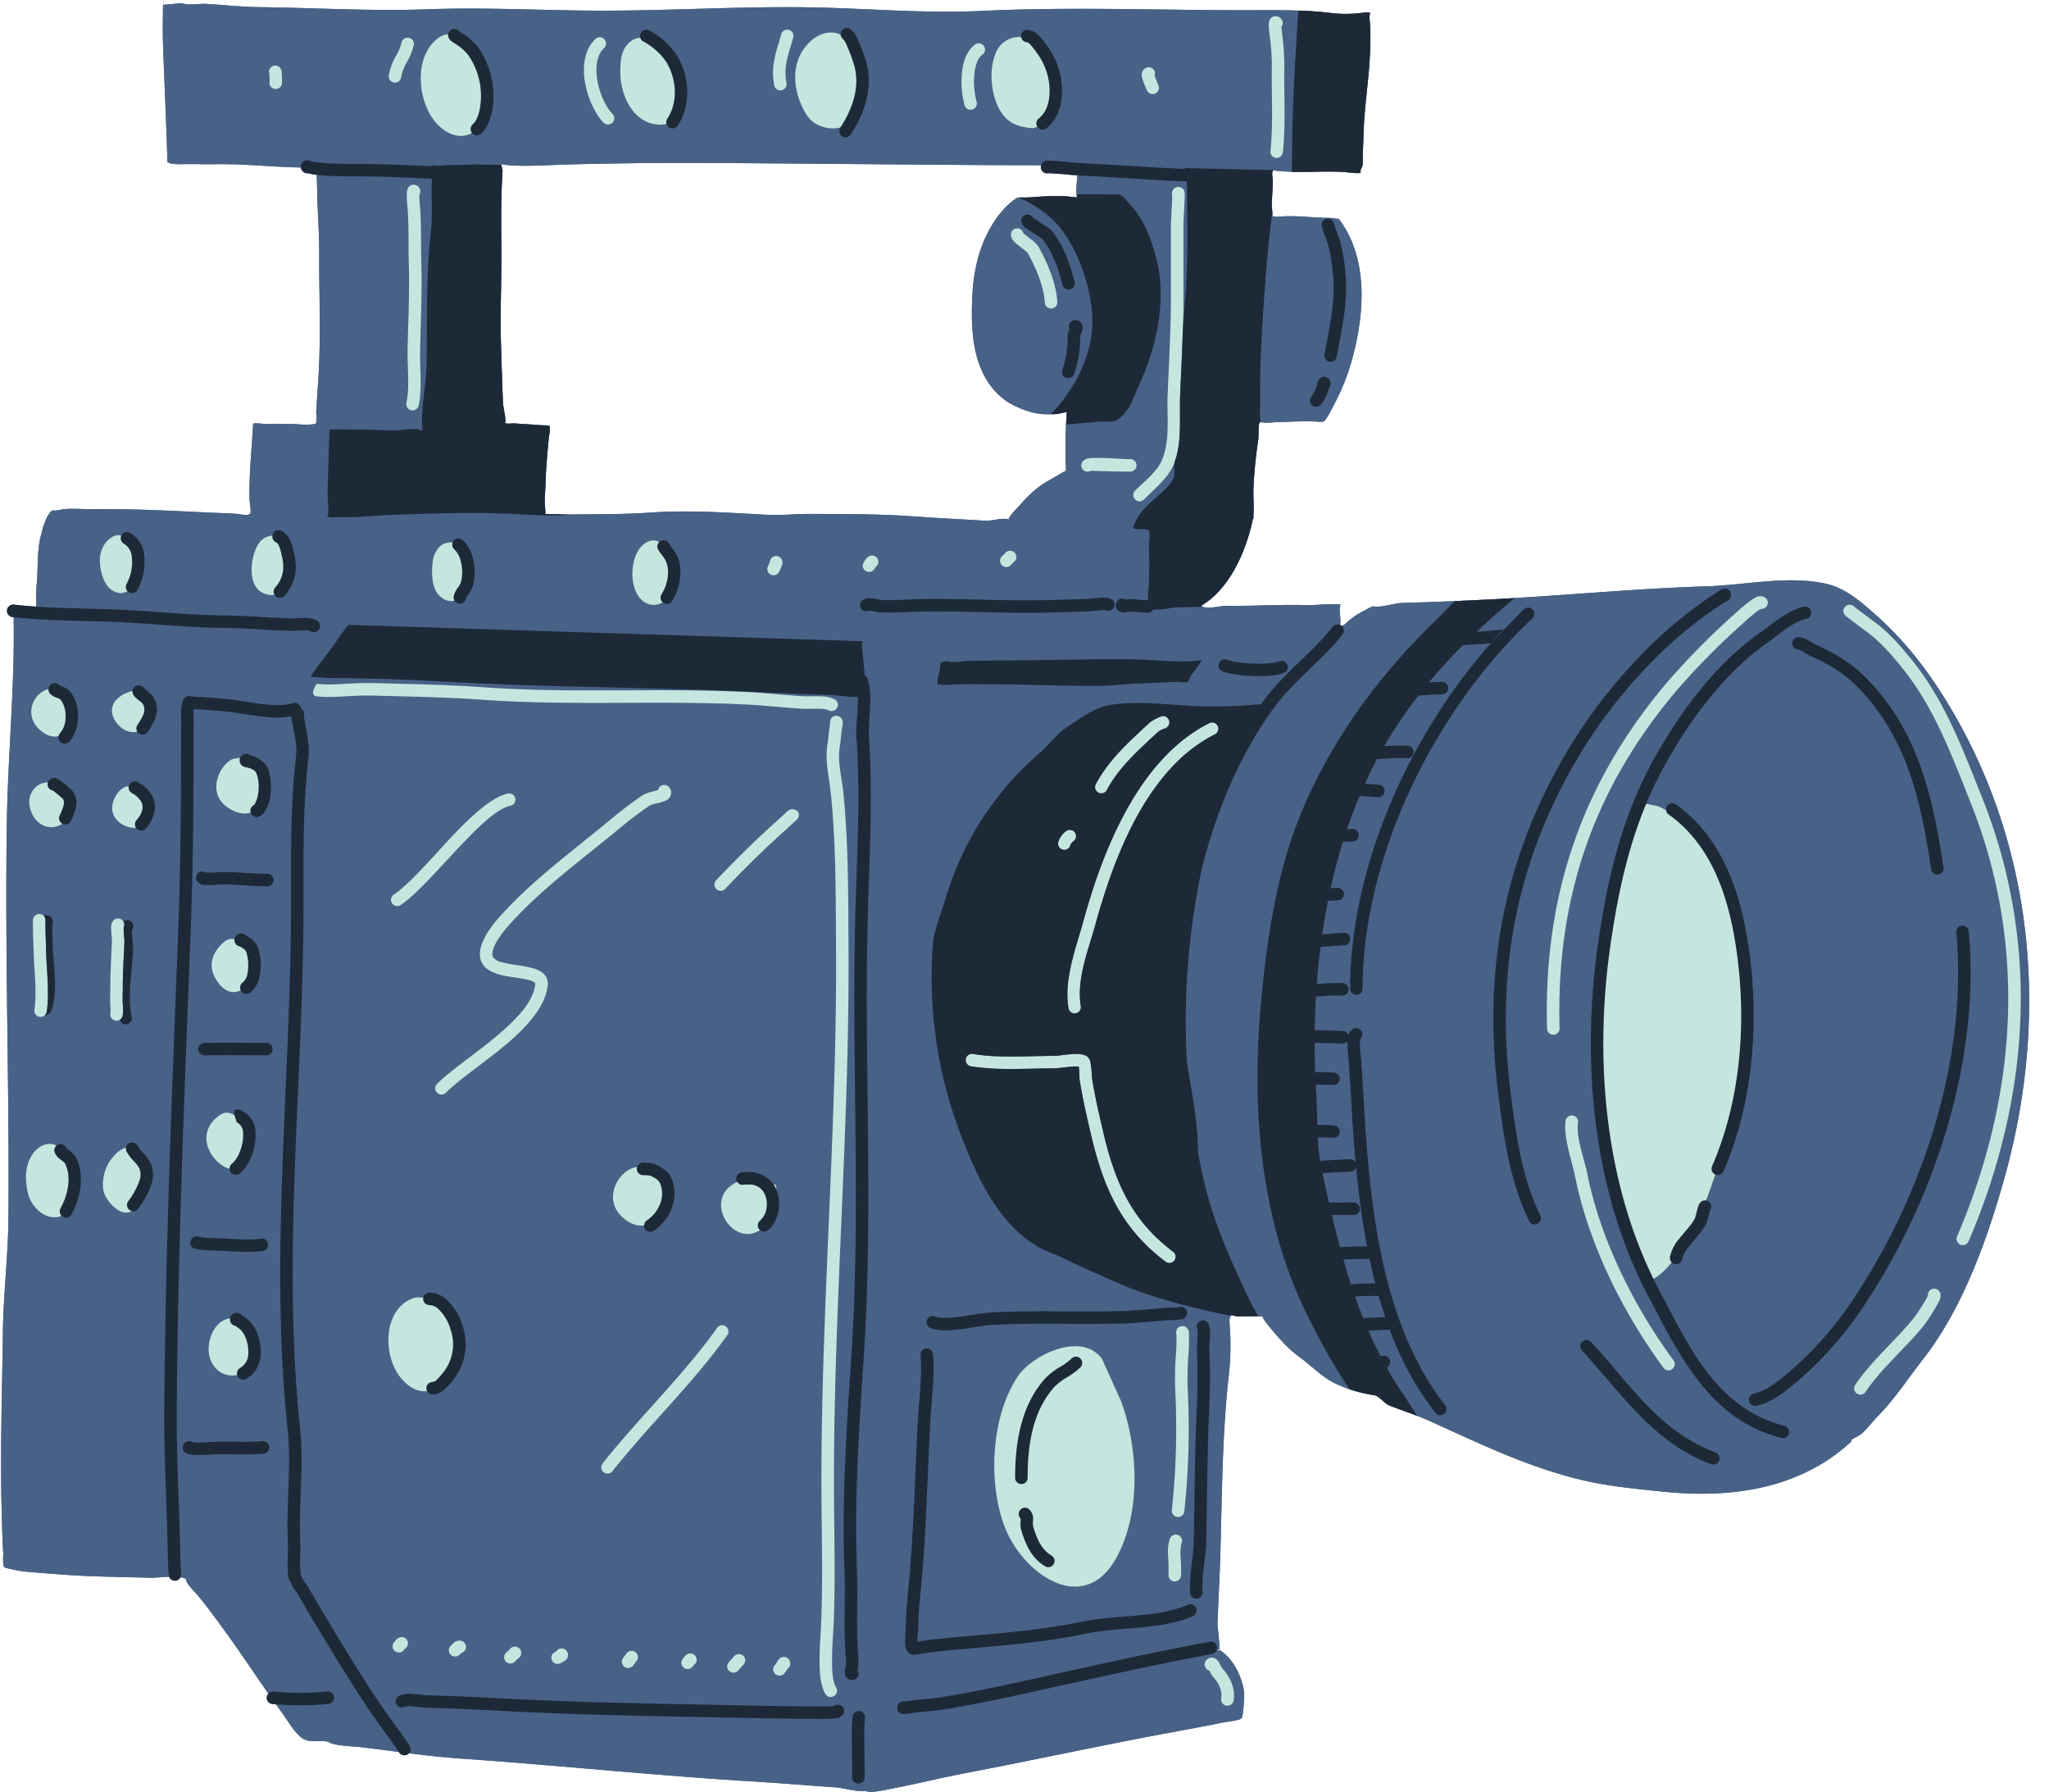 <?xml version="1.0" encoding="UTF-8"?><svg xmlns="http://www.w3.org/2000/svg" xmlns:xlink="http://www.w3.org/1999/xlink" data-name="Layer 1" height="644.7" preserveAspectRatio="xMidYMid meet" version="1.0" viewBox="-0.4 0.0 737.3 644.7" width="737.3" zoomAndPan="magnify"><g id="change1_1"><path d="M481.332,78.728l-.1-.134C481.409,78.674,481.424,78.715,481.332,78.728Zm12.413,139.32a.719.719,0,0,0,.073.039C493.877,218.052,493.866,218.037,493.745,218.048Zm227.528,204.3c-6.061,22.1-15.122,47.978-29.439,66.31-5.456,6.987-10.342,14.541-16.571,20.893-1.979,2.02-3.8,4.556-5.949,6.362-1.062.892-4.7,2.281-3.326,2.5-18.63,17.369-43.567,20.777-68.068,18.222-9.975-1.039-19.92-1.944-29.685-4.314-18.969-4.6-36.247-12.964-53.925-20.98-1.73-.784-3.418-1.463-5.093-2.1q-1.047-.4-2.09-.783l-.139-.051c-.914-.336-1.829-.667-2.747-1q-.823-.3-1.654-.607l-.779-.29c-.77-.289-1.544-.584-2.328-.895-1.747-.7-3.556-3.37-5.351-3.657-.7-.113-1.4-.239-2.093-.373-.216-.041-.431-.088-.647-.132-.484-.1-.967-.2-1.446-.312q-.36-.084-.717-.171c-.471-.115-.94-.238-1.407-.366-.22-.06-.441-.119-.66-.182q-.84-.242-1.669-.516c-.1-.033-.2-.06-.3-.093l0,0a43.158,43.158,0,0,1-5.333-2.189c-4.741-2.335-8.43-6.368-12.679-9.42-4.2-3.02-7.482-6.953-10.813-10.887-.257-.3-2.8-3.367-2.428-3.905-.2.191-.813.189-1.369.158h-.011c-.262-.014-.508-.034-.69-.045l-.029,0c-.078,0-.142-.006-.188,0-2.216.084-4.409-.052-6.627.086a1.672,1.672,0,0,1-.357-.023c-.037-.006-.078-.017-.117-.024-.1-.018-.194-.037-.3-.063l-.118-.032-.485-.132c-.071-.02-.143-.04-.211-.057s-.121-.027-.182-.041-.142-.031-.207-.041-.1-.008-.147-.011a1.065,1.065,0,0,0-.168,0,.423.423,0,0,0-.106.031.3.3,0,0,0-.109.054.279.279,0,0,0-.052.089.329.329,0,0,0-.047.171c-.724.666-.225,4.141-.2,4.973a101.2,101.2,0,0,1-.268,14.67c-2.566,21.693-2.59,43.985-3.221,65.807-.239,8.214-.676,16.433-1.013,24.639-.071,1.754.918,8.323.7,9.971-.242-.152-.488-.294-.741-.428.449.981.668.994.741.428,5.078,3.158,8.076,9.638,8.895,15.344.1.726-.322,9.837-1.121,9.273-.134.687-5.275,1.238-5.921,1.374-6.188,1.3-12.42,2.426-18.636,3.57-25.313,4.668-50.473,10.165-75.758,14.989-7.692,1.466-15.28,3.367-22.956,4.881-2.694.532-5.42,1.147-8.144,1.5a14.172,14.172,0,0,1-2.777.115c-.324-.022-1.126-.546-.929-.287-3.4.365-7.545-1.087-10.975-1.324-9.947-.692-19.859-1.523-29.817-2.126-35.123-2.123-70.221-5.828-105.371-8.258-6.051-.417-12.121-1.115-18.185-1.881a2.277,2.277,0,0,1-.389.333,2.247,2.247,0,0,1-3.117-.633c-.037-.057-.071-.107-.109-.163-4.68-.605-9.353-1.224-14.008-1.762-1.731-.2-8.891-.5-10.7-1.529-2.865-1.626-6.737.609-10.066-1.7-2.83-1.968-5.357-6.558-7.42-9.351-.683-.926-1.355-1.86-2.027-2.8q-.627-.048-1.247-.1a2.251,2.251,0,0,1-2.041-2.441,2.218,2.218,0,0,1,.569-1.294C91.017,601.951,86.1,594.434,80.805,587.2c-3.383-4.62-6.782-9.4-10.483-13.765-.628-.746-4.073-4.04-3.674-5.232a4.762,4.762,0,0,0-2.1-.743,2.234,2.234,0,0,1-4.077-.18c-2.672.077-5.408.382-6.7.344-10.642-.311-21.384-.347-32-1.173-4.687-.365-9.431-.68-14.1-1.157-.5-.05-7.069-1.221-6.573-1.635-.6-.417-.291-4.271-.337-4.951-.324-4.9-.414-9.852-.544-14.762-.568-21.381.149-43.057.421-64.454.175-13.876,1.9-27.709,2.005-41.576.369-47.332-1.322-94.66-.573-142,.388-24.57,2.9-49.442,2.438-73.879-.134-.015-.268-.025-.4-.04a2.25,2.25,0,0,1,.512-4.471c2.658.305,5.331.526,8.011.707.008-.223.016-.416.016-.524a68.661,68.661,0,0,1,.151-7.426c.594-5.974,0-12.491,1.717-18.3a27.423,27.423,0,0,1,2.141-6.165,13.352,13.352,0,0,1,1.395-1.95c.171-.195.7-.074.7-.331.5.46,3.3-.317,3.933-.371,3.059-.264,6.407.032,9.5,0,13.806-.16,27.663.519,41.465,1.193,3.677.179,7.361.28,11.033.494,1.214.069,4.059.9,4.917-.037.5-.548-.171-4.2-.19-4.931-.134-4.955.1-9.942.444-14.884.2-2.832.415-5.649.579-8.483.02-.322.3-4.065.247-4.063.347-.378,3.8.072,4.222.067,3.912-.036,7.811-.006,11.718.091a29.568,29.568,0,0,0,4.519.132,11.89,11.89,0,0,0,1.475-.169c.119-.032.616-.08.59-.1.542-1.214.119-3.387.2-4.714.242-3.974.527-7.946.777-11.921.946-14.919.225-30.056.275-45,.023-6.875-.521-13.7-.691-20.569-.057-2.21-.078-4.428-.175-6.636-.011-.242-.026-.488-.04-.732-.463-.056-.926-.112-1.39-.171a15.38,15.38,0,0,1-1.6-.391,2.247,2.247,0,0,1-1.961-.626,2.328,2.328,0,0,1-.742-1.46c-10.251-.164-20.5-1.361-30.758-1.182-4.039.071-8.054-.112-12.093,0a22.168,22.168,0,0,1-3.677-.19c-.425-.058-1.337-.6-1.473-.473-.365-12.983-.965-26.028-1.477-39.033-.165-4.2-.255-8.4-.173-12.606.03-1.583.008-3.173.069-4.754C58.287,1.337,58.5,0,58.5,0s-.125,1.169-.134,1.756L65,1.123c2.247.931,6.156.149,8.558.279,6.411.345,12.757,1.086,19.19,1.168,20.286.253,40.538,1.519,60.836.772,19.753-.726,39.906.367,59.7.488,25.931.16,51.862-1.612,77.8-1.182,20.485.339,41.148,2.277,61.629,1.29,30.888-1.491,62.318-.322,93.252-.247,6.835.017,13.879-.119,20.839.121V3.806q1.512.051,3.016.131c.192.01.383.024.575.035q1.529.086,3.045.206l.894.073c1.191.1,2.378.217,3.555.358a47.55,47.55,0,0,0,9.7.251c1.236-.11,2.46-.294,3.691-.417.247-.026,1.683.229,1.376.281-.486.9-.125,3.149-.064,4.132.188,3.046.123,6.286.019,9.344-.341,10.217-2.151,20.375-2.389,30.577-.08,3.463-.274,6.9-.274,10.366,0,1-1.231,2.11-.648,2.916-.337.572-5.23-.125-5.772-.162q-1.2-.083-2.393-.121c-.5-.017-1-.022-1.494-.031-.3,0-.6-.015-.9-.018-.655,0-1.311,0-1.966,0-.142,0-.283,0-.425,0-1.61.015-3.22.051-4.829.08h-.073c-.764.013-1.528.025-2.292.032-.455,0-.91,0-1.365,0-.34,0-.679,0-1.019,0-.625,0-1.25-.021-1.875-.038-.165-.005-.331-.005-.5-.01h-.086c-1.756-.061-3.514-.152-5.266-.314-.3-.027-.659-.179-.966-.2a.741.741,0,0,0-.207.015.424.424,0,0,0-.061.017.444.444,0,0,0-.189.11c-.5.5-.061,2.84-.048,3.456.065,3.147-.369,6.284-.35,9.426,0,.415.454,3.141.2,3.4,1.22.573,3.994.084,5.261.074,3.5-.035,6.906.237,10.4.453,1.87.115,3.732.117,5.6.182.292.008,2.283.365,2.642.311,10.841,14.167,9.3,34.275,4.81,50.544a79.221,79.221,0,0,1-5.869,15.1c-.879,1.73-1.782,3.422-2.708,5.126-.076.14-1.536,2.363-1.614,2.061-.264.414-3.668.049-4.126.036-4.127-.108-8.408.195-12.547.281-1.48.033-2.948.22-4.43.22-.333,0-.956-.118-1.435-.184H453.4c-.116-.016-.224-.029-.317-.036h-.007a1.165,1.165,0,0,0-.224,0h0c-.053.008-.086.025-.09.053h0c0,.028.023.068.085.122-.507.8-.326,5.029-.464,5.994a161.628,161.628,0,0,0-1.765,18.237c-.067,2.27.147,4.527.087,6.8a21.779,21.779,0,0,1-.1,2.344c-.05.359.218,1.192-.125,1.078-2.475,11.951-8.526,25.585-18.744,31.454a2.651,2.651,0,0,0,.585.3c2.293.912,6.607-.352,8.763-.316,9.631.158,19.312-.531,28.914-.236,2.754.085,5.534-.362,8.307-.311.3,0,3.806-.047,3.739.069-.737,1.273-.1,4.305-.114,5.716-.01.569-.029,1.145-.059,1.714a2.278,2.278,0,0,1,.4.251c.034.027.059.06.091.088a8.52,8.52,0,0,0,1.434-.848,24.719,24.719,0,0,1,5.962-4.313c.872-.441,1.725-.882,2.572-1.368.346-.2,1.3-.5,1.488-.617,1.6.751,8.021-1.087,9.867-1.143q16.133-.472,32.236-1.287c25.862-1.333,51.795-3.9,77.661-4.709,14.152-.445,29.674-4.05,43.325-.875,6.547,1.523,11.863,6.046,16.816,10.385,10.867,9.519,19.049,19.976,26.579,32.3C731.511,303.843,736.948,365.193,721.273,422.345ZM378.418,61.044a2.1,2.1,0,0,0,.2-.728,2.257,2.257,0,0,0-.069-.765A2.24,2.24,0,0,1,378.418,61.044ZM179.9,58.931l.08.363h0l.449,2.041c-.553,8.64-.549,17.615-.439,26.285.158,12.33-.522,24.62-.118,36.956.22,6.75.4,13.511.7,20.25.1,2.229,1.116,5.266.8,7.413.987.363,2.207.039,3.261.1,2.478.145,4.947.288,7.42.488,1.225.1,2.46.178,3.689.2.873.015,1.538.2,1.48.108.581.583-.145,4.054-.207,4.774-.45,5.188-.975,10.348-1.113,15.562-.069,2.592-.32,5.178-.291,7.772a32.168,32.168,0,0,1,.22,3.672.265.265,0,0,0-.16.071c.076.039.127.011.16-.071a15.19,15.19,0,0,1,2,.086c2.186-.077,4.381.145,6.571.106l1.216-.019-.035,0c9.18-.14,18.429,0,27.582-.666,14.074-1.02,28.652.039,42.722.8,4.75.257,9.627-.345,14.395-.33,12.968.039,25.932-.022,38.882.933,8.283.613,16.588.976,24.876,1.506,2.24.144,6.2-1.128,8.429-.543l-.063.145-.056.14c.108-.049.568-.133.471-.172a3.369,3.369,0,0,0-.352-.113c.743-1.661,2.337-3.1,3.512-4.415,2.9-3.248,5.728-6.272,9.469-8.6,1.629-1.013,3.327-1.9,4.962-2.9.553-.339,1.121-.648,1.669-.992a7.437,7.437,0,0,1,.929-.428l-.008.024c.08-.043.071-.045.008-.024.4-1.1-.071-2.859-.045-4,.086-3.8,0-7.6.155-11.394.019-.462.048-.922.075-1.382h0c.006-.108.016-.216.022-.324q.076-1.214.172-2.428c.022-.272-.076-1.359.19-1.525-.7-.263-3.028.514-3.806.549-.72.031-1.463.056-2.215.067h0a22.209,22.209,0,0,1-7.448-.905,33.233,33.233,0,0,1-8.344-3.776c-12.182-8.664-12.986-24.419-12.284-38.167.473-9.29,2.648-18.524,7.8-26.354A31.153,31.153,0,0,1,363.123,73a22.181,22.181,0,0,1,2.3-1.792,1.463,1.463,0,0,1,.613-.118h0c.182-.009.358-.008.478-.013l.067,0,.034,0c.027,0,.041-.009.042-.017l0,0c0-.009-.022-.02-.064-.036-.119-.045.54.015.65.024.467.032.936.019,1.4.013,1.232-.018,2.445-.078,3.672-.186a87.208,87.208,0,0,1,11.2-.218c.376.017,3.579.514,3.739.246a3.457,3.457,0,0,1-.213-.685c-.015-.064-.029-.128-.041-.195-.008-.048-.022-.092-.029-.142h.011c-.309-1.979.265-4.889.242-6.581,0-.02,0-.093.006-.2-1.511-.11-3.021-.233-4.532-.4-.373-.041-4.946-.339-5.775-.393a2.252,2.252,0,0,1-2.733-1.62,2.7,2.7,0,0,1,.029-1.227c-5.927-.019-11.855-.029-17.782-.062-33.685-.19-67.4-.573-101.1-.763-17.008-.1-33.953.087-50.946.527-5.572.143-11.152.508-16.729.478-.564-.005-7.111-.134-7.756-.694l-.033-.149A.109.109,0,0,0,179.9,58.931Z" fill="#486287"/></g><g id="change1_2"><path d="M59.842,58.4c-.024.022-.024.065,0,.132l0-.132c.136-.131,1.048.415,1.473.473a22.168,22.168,0,0,0,3.677.19c4.039-.114,8.054.069,12.093,0,12.1-.211,24.177,1.506,36.267,1.167.073-.357.006.732.054,1.093.1.758.14,1.54.173,2.3.1,2.208.118,4.426.175,6.636.17,6.866.714,13.694.691,20.569-.05,14.941.671,30.078-.275,45-.25,3.975-.535,7.947-.777,11.922-.08,1.326.343,3.5-.2,4.713.026.023-.471.071-.59.1a11.89,11.89,0,0,1-1.475.169,29.564,29.564,0,0,1-4.519-.132c-3.907-.1-7.806-.127-11.718-.091-.419,0-3.875-.445-4.222-.067.051,0-.227,3.741-.247,4.063-.164,2.834-.382,5.651-.579,8.483-.339,4.942-.578,9.929-.444,14.884.019.732.695,4.383.19,4.931-.858.934-3.7.106-4.917.037-3.672-.214-7.357-.315-11.033-.494-13.8-.674-27.659-1.353-41.465-1.193-3.089.037-6.437-.259-9.5,0-.63.054-3.434.831-3.933.371,0,.257-.529.136-.7.331a13.352,13.352,0,0,0-1.395,1.95,27.423,27.423,0,0,0-2.141,6.165c-1.715,5.808-1.123,12.325-1.717,18.3a68.661,68.661,0,0,0-.151,7.426,7.339,7.339,0,0,0,.1,2.076.329.329,0,0,1,.086.121.3.3,0,0,1-.086-.121c-.35-.32-1.218.346-1.795.372-1.622.073-5.028,1.337-6.463.468.588,24.89-2.019,50.248-2.415,75.291-.749,47.345.942,94.673.573,142.005-.108,13.867-1.83,27.7-2,41.576-.272,21.4-.989,43.073-.421,64.454.13,4.91.22,9.861.544,14.762.046.68-.263,4.534.337,4.951-.5.414,6.076,1.585,6.573,1.635,4.672.477,9.416.792,14.1,1.157,10.616.826,21.358.862,32,1.173,2.525.074,10.619-1.175,12.878.579-.4,1.192,3.046,4.486,3.674,5.232,3.7,4.367,7.1,9.145,10.483,13.765,6.9,9.427,13.152,19.337,20.094,28.741,2.063,2.793,4.59,7.383,7.42,9.351,3.329,2.311,7.2.076,10.066,1.7,1.814,1.033,8.974,1.331,10.7,1.529,11.882,1.372,23.883,3.284,35.808,4.106,35.15,2.43,70.248,6.135,105.371,8.258,9.958.6,19.87,1.434,29.817,2.126,3.43.237,7.577,1.689,10.975,1.324-.2-.259.605.265.929.287a14.172,14.172,0,0,0,2.777-.115c2.724-.354,5.45-.969,8.144-1.5,7.676-1.514,15.264-3.415,22.956-4.881,25.285-4.824,50.445-10.321,75.758-14.989,6.216-1.144,12.448-2.274,18.636-3.57.646-.136,5.787-.687,5.921-1.374.8.564,1.225-8.547,1.121-9.273-.819-5.706-3.817-12.186-8.895-15.344.22-1.648-.769-8.217-.7-9.971.337-8.206.774-16.425,1.013-24.639.631-21.822.655-44.114,3.221-65.807a101.192,101.192,0,0,0,.268-14.67c-.02-.832-.519-4.307.2-4.973-.035-.868,1.737.136,2.6.082,2.218-.138,4.411,0,6.627-.086.375-.015,1.952.22,2.287-.106a.094.094,0,0,1,.026-.03.232.232,0,0,1-.026.03c-.376.538,2.171,3.6,2.428,3.905,3.331,3.934,6.612,7.867,10.813,10.887,4.249,3.052,7.938,7.085,12.679,9.42a49.515,49.515,0,0,0,14.276,4.337c1.8.287,3.6,2.961,5.35,3.657,5.059,2.009,9.765,3.434,14.83,5.73,17.678,8.016,34.956,16.382,53.925,20.98,9.765,2.37,19.71,3.275,29.685,4.314,24.5,2.555,49.438-.853,68.068-18.222-1.37-.224,2.263-1.613,3.326-2.5,2.149-1.806,3.97-4.342,5.949-6.362,6.229-6.352,11.115-13.906,16.571-20.893,14.317-18.332,23.378-44.211,29.439-66.31,15.675-57.152,10.238-118.5-20.971-169.588-7.53-12.323-15.712-22.78-26.579-32.3-4.953-4.339-10.269-8.862-16.816-10.385-13.651-3.175-29.173.43-43.325.875-25.866.81-51.8,3.376-77.661,4.709q-16.119.832-32.236,1.287c-1.846.056-8.266,1.894-9.867,1.143.059-.035.048-.05-.073-.039a.719.719,0,0,0,.073.039c-.192.112-1.142.419-1.488.617-.846.486-1.7.927-2.572,1.368a24.719,24.719,0,0,0-5.962,4.313c-.566.534-1.737.793-2.123,1.46-.175.305.179-.633.188-.754.036-.632.054-1.276.065-1.911.019-1.411-.623-4.443.114-5.715.067-.117-3.443-.065-3.739-.07-2.773-.051-5.553.4-8.307.311-9.6-.295-19.283.394-28.914.236-2.354-.039-7.29,1.479-9.349.013,10.219-5.869,16.27-19.5,18.745-31.454.343.114.076-.719.125-1.078a21.779,21.779,0,0,0,.1-2.344c.06-2.268-.154-4.525-.087-6.8a161.628,161.628,0,0,1,1.765-18.237c.138-.965-.043-5.2.464-5.994-.505-.436,1.335.043,2,.043,1.482,0,2.95-.187,4.43-.22,4.139-.086,8.42-.389,12.547-.281.458.013,3.862.378,4.126-.036.078.3,1.538-1.921,1.614-2.061.926-1.7,1.829-3.4,2.708-5.126a79.221,79.221,0,0,0,5.869-15.1c4.49-16.269,6.031-36.377-4.81-50.544.092-.013.077-.054-.1-.134l.1.134c-.359.054-2.351-.3-2.642-.311-1.871-.065-3.733-.067-5.6-.182-3.5-.216-6.9-.488-10.4-.453-1.268.01-4.041.5-5.261-.074.257-.259-.195-2.985-.2-3.4-.019-3.142.415-6.279.35-9.426-.013-.616-.447-2.955.048-3.456.334-.339.95.015,1.423.058,1.752.162,3.51.253,5.266.314,6.4.222,12.813-.342,19.213.1.542.037,5.435.734,5.772.162-.583-.806.648-1.92.648-2.916,0-3.469.194-6.9.274-10.366.238-10.2,2.048-20.36,2.389-30.577.1-3.058.169-6.3-.019-9.344-.061-.983-.422-3.234.064-4.132.307-.052-1.129-.307-1.375-.281-1.232.123-2.456.307-3.692.417a47.55,47.55,0,0,1-9.7-.251c-10.422-1.246-21.42-.892-31.924-.918-30.934-.075-62.364-1.244-93.252.247-20.481.987-41.144-.951-61.629-1.29-25.937-.43-51.868,1.342-77.8,1.182-19.792-.121-39.945-1.214-59.7-.488-20.3.747-40.55-.519-60.836-.772-6.433-.082-12.779-.823-19.19-1.168-2.4-.13-6.311.652-8.558-.279l-6.638.633C58.371,1.169,58.5,0,58.5,0s-.209,1.337-.235,2.011c-.06,1.581-.039,3.171-.069,4.754-.082,4.2.009,8.409.173,12.606C58.877,32.376,59.477,45.421,59.842,58.4ZM438.408,593.577c-.242-.152-.488-.294-.741-.428C438.116,594.13,438.335,594.143,438.408,593.577ZM387.5,59.365c.009-.036.022-.054.033-.049a.263.263,0,0,1-.033.049c-.136.445-.279,3.761-.276,3.921.028,2.013-.806,5.767.03,7.6-.16.268-3.363-.229-3.739-.246a87.208,87.208,0,0,0-11.2.218c-1.227.108-2.44.168-3.672.186-.468.006-.937.019-1.4-.013-.11-.009-.769-.069-.65-.024.37.138-.831-.013-1.166.2a22.181,22.181,0,0,0-2.3,1.792,31.153,31.153,0,0,0-5.832,6.822c-5.156,7.83-7.331,17.064-7.8,26.354-.7,13.748.1,29.5,12.284,38.167a33.233,33.233,0,0,0,8.344,3.776c3,1.034,6.532.972,9.664.838.778-.035,3.1-.812,3.806-.549-.266.166-.168,1.253-.19,1.525-.11,1.378-.207,2.752-.264,4.134-.153,3.791-.069,7.6-.155,11.394-.026,1.139.443,2.895.045,4a7.281,7.281,0,0,0-.929.427c-.548.344-1.116.653-1.669.992-1.635,1-3.333,1.883-4.962,2.9-3.741,2.329-6.564,5.353-9.469,8.6-1.175,1.314-2.769,2.754-3.512,4.415a3.369,3.369,0,0,1,.352.113c.1.039-.363.123-.471.172l-.011.029c-.019-.007-.013-.018.011-.029l.056-.14.063-.145c-2.225-.585-6.189.687-8.429.543-8.288-.53-16.593-.893-24.876-1.506-12.95-.955-25.914-.894-38.882-.933-4.768-.015-9.645.587-14.395.33-14.07-.764-28.648-1.823-42.722-.8-9.545.691-19.2.51-28.763.682-2.19.039-4.385-.183-6.571-.105a15.009,15.009,0,0,0-2-.087c-.033.082-.084.11-.16.071a.265.265,0,0,1,.16-.071,32.168,32.168,0,0,0-.22-3.672c-.029-2.594.222-5.18.291-7.772.138-5.214.663-10.374,1.113-15.562.062-.72.788-4.191.207-4.774.058.089-.607-.093-1.48-.108-1.229-.019-2.464-.1-3.689-.2-2.473-.2-4.942-.343-7.42-.488-1.054-.06-2.274.264-3.261-.1.319-2.147-.7-5.184-.8-7.413-.307-6.739-.484-13.5-.7-20.25-.4-12.336.276-24.626.118-36.956-.11-8.67-.114-17.645.439-26.285l-.531-2.4a.109.109,0,0,1-.033-.149l.033.149c.645.56,7.192.689,7.756.694,5.577.03,11.156-.335,16.729-.478,16.993-.44,33.938-.624,50.946-.527,33.7.19,67.418.573,101.1.763,8,.045,16.012.039,24.015.084C381.22,59.471,386.866,60.152,387.5,59.365Zm-4.48,110.094c.063-.022.072-.02-.008.023Z" fill="#486287" fill-rule="evenodd"/></g><g id="change2_1"><path d="M434.717,600.977a13.966,13.966,0,0,0,1.365,2.246c1.983,2.16,3.406,4.882,2.965,7.878a2.25,2.25,0,0,0,4.452.654c.642-4.372-1.209-8.424-4.1-11.575a15.114,15.114,0,0,1-1.058-2,3.851,3.851,0,0,0-1.557-1.532,2.493,2.493,0,0,0-3.018.519,2.249,2.249,0,0,0,.953,3.81ZM298.323,260.211c-.082.5-.293,1.786-.317,2.009-.216,2.026-.374,3.924-.7,5.927-.89,5.456.687,11.7,1.244,17.126,1.9,18.43,1.765,37.1,1.886,55.623.428,66.178-5.659,132.306-5.232,198.45.1,15.9.56,32.132-.285,48a125.809,125.809,0,0,0-.365,13.319c.19,3.54.821,6.756,2.048,8.772a2.249,2.249,0,1,0,3.842-2.34c-.928-1.525-1.252-3.993-1.4-6.674a121.348,121.348,0,0,1,.365-12.839c.851-15.958.4-32.277.294-48.272-.43-66.143,5.657-132.272,5.229-198.448-.121-18.671,0-37.482-1.907-56.054-.521-5.054-2.11-10.86-1.281-15.943.339-2.084.508-4.063.732-6.175.03-.283.309-1.618.363-2.324a3.353,3.353,0,0,0-.108-1.223,2.262,2.262,0,0,0-.907-1.229,2.2,2.2,0,0,0-1.655-.369,2.251,2.251,0,0,0-1.864,2.579ZM282.907,600.454a2.4,2.4,0,0,0,.361-3.676,2.21,2.21,0,0,0-1.417-.657,2.257,2.257,0,0,0-1.408.339,3.13,3.13,0,0,0-.868.856c-.3.425-.778,1.365-1.106,1.706a2.25,2.25,0,0,0,3.242,3.121A15.089,15.089,0,0,0,282.907,600.454ZM263.485,596.2c-.443.477-1.359,1.471-1.707,1.9a2.251,2.251,0,0,0,3.493,2.84c.471-.581,1.808-1.982,1.976-2.194a2.22,2.22,0,0,0-.049-2.914,2.349,2.349,0,0,0-3.372-.034A2.149,2.149,0,0,0,263.485,596.2Zm-14.209,2.795a2.264,2.264,0,0,0-2.168-3.955,2.889,2.889,0,0,0-.914.635,11.949,11.949,0,0,0-.957,1.207,2.249,2.249,0,1,0,3.609,2.685Zm-24.4-3.88c-.219.279-1,1.272-1.132,1.482a2.25,2.25,0,0,0,3.765,2.465c.19-.292,1.181-1.51,1.33-1.791a2.182,2.182,0,0,0-.479-2.8,2.253,2.253,0,0,0-3.176.2A2.3,2.3,0,0,0,224.873,595.11Zm22.312,4.076c.076.03.152.059.231.082a2.231,2.231,0,0,0,.245.056A2.241,2.241,0,0,1,247.185,599.186Zm-.108-.047.028.013-.049-.024Zm32.394-.29.006.039-.01-.076Zm-.015-.153.011.112-.013-.188Zm-79.648-4.646a5.092,5.092,0,0,0-1.292.888,2.249,2.249,0,0,0,3.214,3.123,7.683,7.683,0,0,0,1.476-.86,2.381,2.381,0,0,0,.609-2.635,2.249,2.249,0,0,0-4.007-.516Zm79.643,4.482,0,.036V598.5Zm-94.467-.873.946-.94a2.235,2.235,0,0,0,.953-.946,2.159,2.159,0,0,0,.183-1.79,2.181,2.181,0,0,0-1.035-1.292,2.206,2.206,0,0,0-2.414.091,23.948,23.948,0,0,0-2.141,2.06,2.25,2.25,0,0,0,3.508,2.817Zm-19.444-2.976a2.251,2.251,0,0,0,.133-4.351,2.87,2.87,0,0,0-2.345.352A9.734,9.734,0,0,0,161.887,592a2.25,2.25,0,1,0,3.056,3.3C165.058,595.192,165.349,594.883,165.54,594.683Zm17.189.654a2.239,2.239,0,0,1,.173-1.663A1.96,1.96,0,0,0,182.729,595.337Zm-37.468-2.164a2.25,2.25,0,0,0-1.637-4.145,3.125,3.125,0,0,0-1.335.736,9.719,9.719,0,0,0-.909,1.072,2.25,2.25,0,1,0,3.491,2.84C144.953,593.575,145.153,593.313,145.261,593.173Zm250.9-104.229c-7.3-10.171-25.123-1.488-30.29,6.186-9.668,14.364-10.873,38.332-4.7,54.29,6.5,16.809,28.408,32.339,40.161,10.958,8.992-16.365,7.756-39.457,1.736-56.124Zm24.4,64.619a15.793,15.793,0,0,0-.682,5.568,68.745,68.745,0,0,1,.19,7.325,2.249,2.249,0,1,0,4.473.475,47.8,47.8,0,0,0-.117-6.627,14.143,14.143,0,0,1,.361-5.195,2.249,2.249,0,1,0-4.225-1.546Zm2.365-73.27c0,.529,0,1.314,0,1.638.017,1.324.023,2.628-.085,3.952a111.49,111.49,0,0,0-.332,14.758,275.191,275.191,0,0,1-1.234,42.593,2.25,2.25,0,1,0,4.474.475,279.66,279.66,0,0,0,1.253-43.3,106.742,106.742,0,0,1,.326-14.161c.118-1.467.116-2.914.1-4.381-.007-.54.028-1.752-.007-2.343a3.277,3.277,0,0,0-.2-1.007,2.152,2.152,0,0,0-1.829-1.413,2.192,2.192,0,0,0-2.508,1.713A2.215,2.215,0,0,0,422.929,480.293Zm-165.283-2.581c-12.145,17.086-28.086,32.245-41.2,48.764a2.25,2.25,0,1,0,3.525,2.8c13.159-16.582,29.147-31.8,41.338-48.954a2.25,2.25,0,0,0-3.668-2.607Zm435.69-11.67c-.162.35-.519,1.1-.871,1.715-1.423,2.481-3.657,5.709-3.964,6.093-6.6,8.243-15.556,15.725-21.334,24.391a2.25,2.25,0,0,0,3.746,2.5c5.706-8.561,14.586-15.93,21.1-24.076a69.349,69.349,0,0,0,5.434-8.756,4.173,4.173,0,0,0,.376-2.5,2.391,2.391,0,0,0-.864-1.327,2.248,2.248,0,0,0-3.624,1.96Zm-531.177,5.605c1.141-4.307-11.763-5.329-13.593-4.715-11.115,3.73-11.227,20.176-5.249,28.114,11.1,14.731,25.892-3.385,22.559-16.314Zm-75.323,5.188c.54-1.311-3.953-2.7-4.772-2.534-3.629.733-5.977,4-6.879,7.392-3.094,11.645,8.929,18.142,16.141,8.482ZM562.96,403.25c-.8,6.174,2.16,13.76,3.385,19.885,4.86,24.3,17.213,49.108,31.845,68.965a2.25,2.25,0,0,0,3.622-2.67c-14.254-19.347-26.32-43.5-31.054-67.176-1.139-5.685-4.081-12.694-3.335-18.425a2.25,2.25,0,0,0-4.463-.579ZM427.044,480.494l-.077.141a1.186,1.186,0,0,0,.077-.141l.007-.011.034-.077ZM592.09,289.176c-.108-.349-2.745,3.882-2.955,4.3-1.56,3.108-3.065,6.221-4.327,9.463-3.676,9.454-5.819,19.442-7.868,29.344-6.191,29.905-2.2,61.486,2.751,91.244,1.61,9.667,5.591,20.13,9.347,29.176.371.894,2.959,8.439,4.313,7.944,3.979-1.451,7.874-6.424,10.448-9.936,7.2-9.821,10.684-21.561,14.667-32.933a216.881,216.881,0,0,0,6.4-21.151c8.392-35.079,9.3-88.947-28.536-106.536ZM387.754,383.7c.3,1.579.237,4.126.311,4.62.985,6.5,2.514,12.945,3.989,19.343,4.42,19.144,10.781,34.113,26.979,46.261a2.25,2.25,0,0,0,2.7-3.6c-15.265-11.448-21.129-25.63-25.294-43.673-1.449-6.288-2.957-12.623-3.924-19.006a37.48,37.48,0,0,0-.573-5.758,3.382,3.382,0,0,0-1.6-2.126,8.732,8.732,0,0,0-3.757-.583c-2.676.054-6.27.687-7.689.687-9.468,0-19.9.875-29.186-.7a2.251,2.251,0,0,0-.75,4.439c9.528,1.609,20.224.756,29.936.756,1.252,0,4.149-.466,6.685-.635a16.676,16.676,0,0,1,2.007-.039ZM666.8,218.259a2.247,2.247,0,0,0-2.678-.427,2.256,2.256,0,0,0-1.1,2.626,2.623,2.623,0,0,0,.916,1.27c1.169.962,7.415,5.58,7.938,5.979,4.646,3.538,8.346,7.837,12,12.338,11.774,14.492,17.911,31.424,24.754,48.531,20.742,51.855,16.673,106.116-4.826,156.28a2.251,2.251,0,0,0,4.137,1.774C729.915,395.36,734.011,339.9,712.81,286.9c-7.011-17.53-13.372-34.847-25.438-49.7-3.884-4.78-7.837-9.323-12.768-13.079C674.092,223.737,667.973,219.216,666.8,218.259ZM275.514,424.969c-3.141.685-6.329-1.542-10.025-.013-15.2,6.3.013,27.676,10.172,15.109a13.848,13.848,0,0,0,2.665-5.2,23.249,23.249,0,0,0,.48-8.469Zm-40.582-2.058c-7.038-9.319-19.779,4.888-12.654,13.584,9.483,11.569,24.179-1.732,16.775-13.809ZM22.1,414.184c-3.132-4.473-8.257-2.73-10.854,1.147-2.739,4.087-2.672,9.224-1.607,13.85,1.717,7.461,10.928,12.759,15.868,4.776,3.056-4.94,1.386-9.608.561-14.939Zm24.9-1.252c-1.337-.9-4.009.732-4.97,1.5a15.369,15.369,0,0,0-5.3,13.433C37.2,431.65,43.1,438.545,47.3,435.5c4.858-3.521,5.357-9.616,4.4-14.934Zm39.371-11.116c-.8.354-3.2-1.151-4.022-1.358-2.162-.54-3.625.52-5.16,1.926-11.148,10.187,9.095,27.467,12.9,12.615a20.7,20.7,0,0,0,.642-5.768ZM236.429,284.209c-.711.2-1.782.5-2.534.695a10.617,10.617,0,0,0-3.087,1.214,140.369,140.369,0,0,0-11.251,8.523c-13.509,11.185-29.175,22.616-40.733,35.82a40.762,40.762,0,0,0-4.256,5.808c-2.406,4.171-2.656,7.147-1.933,9.236a6.788,6.788,0,0,0,2.914,3.534,18.167,18.167,0,0,0,6.247,2.123c2.829.527,5.925.8,8.253,1.467a7.452,7.452,0,0,1,1.458.563c.41.223.737.484.683.968-.586,5.242-4.783,10.3-9.984,15.142-8.491,7.9-19.779,15.051-25.315,20.621a2.25,2.25,0,1,0,3.192,3.171c5.506-5.54,16.743-12.636,25.19-20.5,6.091-5.67,10.7-11.8,11.39-17.939a5.03,5.03,0,0,0-2.56-5.158c-1.82-1.153-4.827-1.728-8.015-2.208a46.266,46.266,0,0,1-5.914-1.121,5.345,5.345,0,0,1-3.081-1.728,2.467,2.467,0,0,1-.291-1.743,11.9,11.9,0,0,1,1.663-4.184,35.882,35.882,0,0,1,3.745-5.091c11.405-13.029,26.886-24.282,40.217-35.32a135.811,135.811,0,0,1,10.889-8.251,8.361,8.361,0,0,1,2.385-.763,16.774,16.774,0,0,0,3.637-1.151,3.141,3.141,0,0,0,1.765-2.447,3.046,3.046,0,0,0-.665-2.206,2.249,2.249,0,0,0-4.009.921Zm396.805-65.166a2.249,2.249,0,0,0,1.682-3.952,3.264,3.264,0,0,0-3.583-.147c-2.27,1.1-6.595,5.084-7.212,5.646a269.985,269.985,0,0,0-24.434,24.656c-30.977,36.444-44.764,77.149-43.4,124.844a2.249,2.249,0,1,0,4.5-.127c-1.329-46.533,12.111-86.247,42.332-121.8a265.1,265.1,0,0,1,24.034-24.239,59.407,59.407,0,0,1,4.922-4.16C632.447,219.493,632.955,219.2,633.234,219.043ZM43.8,364.833c.021-.305.06-.862.06-1.078-.006-.8,0-1.618-.063-2.415-.157-2.167,0-4.346,0-6.517-.015-5.376.372-10.787.588-16.161.015-.4-.167-2.061-.257-3.577-.033-.51-.028-1.184-.026-1.443a2.25,2.25,0,0,0-3.46-2.7,3.3,3.3,0,0,0-1.022,2.279c-.123,1.5.291,4.691.268,5.262-.218,5.439-.607,10.914-.59,16.355.006,2.275-.151,4.56.015,6.832.05.7.043,1.415.048,2.119,0,.285-.072,1.028-.074,1.132a2.208,2.208,0,0,0,1.806,2.253,2.282,2.282,0,0,0,2.685-1.953A2.188,2.188,0,0,0,43.8,364.833ZM15.931,331.575a2.232,2.232,0,0,0-.125-1.358,2.1,2.1,0,0,0-1.374-1.279,2.141,2.141,0,0,0-2.026.3,2.2,2.2,0,0,0-.909,1.408,13.881,13.881,0,0,0-.065,1.456c.017.929.035,1.858.048,2.787.034,2.335.166,4.661.209,7,.132,6.791,1.283,14.606.294,21.345a2.25,2.25,0,1,0,4.452.652c1.024-6.972-.11-15.059-.247-22.083-.043-2.329-.172-4.649-.207-6.977q-.023-1.4-.05-2.806Zm372.587,30.419c-1.63-9.735,2.713-20.191,5.239-29.371,6.665-24.244,18.6-56.232,43.053-68.457a2.251,2.251,0,0,0-2.013-4.026c-25.551,12.776-38.414,45.954-45.38,71.29-2.687,9.77-7.072,20.946-5.337,31.307a2.25,2.25,0,0,0,4.438-.743Zm-348.68,1.424a1.721,1.721,0,0,0-.263.363,2.169,2.169,0,0,0-.225.626l-.019.112a2.2,2.2,0,0,1,.6-1.185Zm48.577-24.263c.382.892-1.839-.627-2.767-.914-1.8-.557-3.726-.808-5.271.512-4.933,4.216-6.212,9.353-2.343,14.658,6.529,8.957,15.2-1.145,13.7-9.131Zm-76.7-7.064a2.214,2.214,0,0,0,.454.64,1.926,1.926,0,0,0,.482.335A2.23,2.23,0,0,1,11.717,332.091Zm170.636-46.61c-4.782,1.028-10.832,5.985-17,12.225-8.575,8.677-17.57,19.782-24.058,24.136a2.25,2.25,0,0,0,2.507,3.737c6.658-4.469,15.95-15.805,24.752-24.708,5.417-5.482,10.545-10.087,14.744-10.992a2.249,2.249,0,0,0-.946-4.4ZM286.176,295a2.249,2.249,0,0,0,.468-3.1s-1.9-1.672-3.629-.1c-1.643,1.5-9.869,9.02-10.234,9.368-5.279,5.041-10.48,10.193-15.47,15.519a2.25,2.25,0,1,0,3.284,3.076c4.933-5.266,10.076-10.357,15.295-15.342.363-.346,8.525-7.809,10.156-9.3C286.1,295.08,286.139,295.037,286.176,295Zm97.228,3.879a7.49,7.49,0,0,0-2.88,3.715,2.249,2.249,0,1,0,4.111,1.827,3.287,3.287,0,0,1,1.121-1.706,2.25,2.25,0,0,0-2.352-3.836ZM49.772,283.4c-1.778-.117-3.562-.99-5.322-.227a7.417,7.417,0,0,0-3.225,3.255c-6.491,11.413,14.386,16.917,13.291,3.76a15.977,15.977,0,0,0-1.884-5.352Zm-28.739.114c-1.164-2.985-6.3-2.32-8.16-.7-3.1,2.693-3.4,6.186-1.8,9.787,3,6.739,11.286,6.668,14.2-.361.895-2.162-.276-4.808-.946-6.888Zm69.4-8.843c-.873-2.534-6.311-2.281-7.923-1.2-3.979,2.663-6.331,8.683-4.337,13.206,1.769,4.011,8.936,8.029,13.048,4.86,3.621-2.79,4.271-9.89,2.955-13.813ZM418.3,262.222a2.274,2.274,0,0,0,.659-.216,2.336,2.336,0,0,0,1.171-1.1,2.1,2.1,0,0,0-.184-2.337,2.169,2.169,0,0,0-2.436-.853,17.725,17.725,0,0,0-4.02,2.082c-2,1.8-3.955,3.646-5.91,5.5-5.3,5.022-10.221,10.335-13.677,16.815a2.25,2.25,0,0,0,3.972,2.117c3.225-6.046,7.854-10.979,12.8-15.664,1.927-1.828,3.852-3.644,5.826-5.42A9.088,9.088,0,0,1,418.3,262.222Zm-395.969-13.3c-5.977-4.018-13.288,2.929-11.063,9.754,1.41,4.329,8.221,8.981,11.7,4.489,2.145-2.769,1.821-7.295,1.173-10.5Zm28.132.1c.1-.169-1.909-.577-2.082-.566a11.081,11.081,0,0,0-5.91,2.406c-3.84,2.892-3.074,7.377.2,10.409,6.869,6.359,14.911-2.909,10.1-10.089Zm248.733,12.56a1.947,1.947,0,0,0,.734.38,2.234,2.234,0,0,0,.845.05A2.239,2.239,0,0,1,299.192,261.578Zm-185.06-15.543a2.25,2.25,0,0,0-.519,0c-.175.019-2.979,4.168.058,4.482.29.028,1.828.168,2.18.179,1.542.052,3.091.056,4.633-.013,4.35-.192,8.7-.56,13.059-.445,13.323.345,26.631.57,39.945,1.516,31.346,2.227,62.8.173,94.137,1.679,6.871.328,13.66,1.1,20.516,1.537,1.514.1,4.219-.077,6.618.035a7.458,7.458,0,0,1,2.938.49,2.25,2.25,0,1,0,2.2-3.924,12,12,0,0,0-4.929-1.061c-2.374-.11-5.044.067-6.54-.03-6.882-.441-13.695-1.212-20.59-1.542-31.3-1.506-62.722.55-94.033-1.672-13.383-.951-26.756-1.18-40.148-1.527-4.469-.117-8.921.25-13.377.449-1.425.062-2.857.058-4.283.011-.3-.009-1.871-.16-1.871-.16Zm1.317,3.823a2.246,2.246,0,0,1-1.231.631,2.043,2.043,0,0,0,1.2-.6Zm.657-1.629a2.248,2.248,0,0,1-.629,1.6,2.127,2.127,0,0,0,.629-1.6l0-.054Zm-1.527-2.09a2.074,2.074,0,0,1,1.522,1.98l-.008-.095A2.246,2.246,0,0,0,114.579,246.139ZM667.215,220.78a2.3,2.3,0,0,1-.359.542,2.331,2.331,0,0,1-.516.426A2.17,2.17,0,0,0,667.215,220.78Zm.19-1.3a2.179,2.179,0,0,1,.019.5,2.206,2.206,0,0,1-.091.49A2.069,2.069,0,0,0,667.405,219.48Zm-35.3-.879a1.665,1.665,0,0,0,.173.121,1.9,1.9,0,0,0,.194.1A2.266,2.266,0,0,1,632.1,218.6ZM238.021,196.413c-.143-.043-.467-.864-.648-1.019a4.3,4.3,0,0,0-3.757-.845c-7.717,2.223-8.661,17.982-2.069,22.1,3.717,2.317,7.986.261,9.7-3.6,2.061-4.648,2.089-11.86-1.546-15.722Zm-72.73.525c-.548.03-.458-1.115-.961-1.339a6.784,6.784,0,0,0-4.8-.039c-2.492.981-3.935,4.024-4.227,6.53-.436,3.736-.5,9.311,2.4,12.193,5.05,5.028,10.821-.5,10.145-6.37a51.954,51.954,0,0,0-1.134-6.806Zm-64.828-2.849c.847-.9-2.735-1.38-2.931-1.376a6.43,6.43,0,0,0-5.05,3.16c-2.676,4.2-3.979,14.2,1.207,17.146,5.549,3.156,9.284-1.311,10.031-6.57.454-3.191-.769-6.139-1.343-9.2Zm-55.477-.48a23.374,23.374,0,0,0-2.5-1.093c-1.713-.09-3.378,1.139-4.5,2.3a10.028,10.028,0,0,0-2.449,6.607c-.046,3.752,1.337,9.466,5.056,11.315,6.23,3.1,10.182-6.115,8.992-10.792a14.03,14.03,0,0,0-2.283-5.49Zm231.67,8.491a19.41,19.41,0,0,0-.918,2.171,2.25,2.25,0,0,0,4.379,1.026,20.276,20.276,0,0,0,.907-2.022,2.751,2.751,0,0,0-.063-1.89,2.249,2.249,0,0,0-4.305.715Zm37.965,1.942a2.276,2.276,0,0,0,.44-.367,2.253,2.253,0,0,0-.114-3.182,2.217,2.217,0,0,0-2.191-.544,2.785,2.785,0,0,0-1.285.8,11.706,11.706,0,0,0-1.127,1.648,2.25,2.25,0,1,0,3.914,2.221C314.279,204.576,314.478,204.265,314.621,204.042Zm-1.666.3a2.272,2.272,0,0,1-.566-.2,2.314,2.314,0,0,1-.507-.356A2.1,2.1,0,0,0,312.955,204.345Zm48.278-5.262c-.293.274-1.116,1.054-1.322,1.32a2.25,2.25,0,0,0,3.56,2.751c.281-.36,1.346-1.3,1.478-1.507a2.169,2.169,0,0,0,.244-1.981,2.136,2.136,0,0,0-1.523-1.436A2.249,2.249,0,0,0,361.233,199.083Zm-.382,1.737a2.064,2.064,0,0,0,.456,1.06,2.183,2.183,0,0,0,1.019.642A2.244,2.244,0,0,1,360.851,200.82ZM421.409,70.33c-.033,2.365-.469,9.1-.469,10.482V106.5c0,11.988-.713,23.892-1.192,35.858-.307,7.72,1.039,16.239-2.193,23.512-1.732,3.9-6.557,7.7-9.476,10.616a2.251,2.251,0,1,0,3.182,3.184c3.253-3.253,8.476-7.627,10.407-11.971,3.463-7.791,2.246-16.893,2.577-25.162.482-12.026,1.194-23.991,1.194-36.037V80.812c0-1.294.385-7.275.458-9.945a9.847,9.847,0,0,0-.073-1.848,2.141,2.141,0,0,0-1.443-1.631,2.266,2.266,0,0,0-3.013,1.736A2.226,2.226,0,0,0,421.409,70.33Zm-29.346,99.046c1.149.035,12.848.389,14.407.292a2.251,2.251,0,0,0-.281-4.493c-1.5.095-10.015-.643-13.731-.386a7.649,7.649,0,0,0-2.116.388,2.715,2.715,0,0,0-1.305,1.024,2.25,2.25,0,0,0,3.026,3.175ZM150.493,70.133a2.25,2.25,0,0,0,.078-2.385,2.344,2.344,0,0,0-1.787-1.265,2.194,2.194,0,0,0-2.233.959,3.186,3.186,0,0,0-.51,1.4,22.009,22.009,0,0,0-.011,3.346c.124,1.8.316,3.586.4,5.389.257,5.726.112,11.448.278,17.176.309,10.543-.25,21.093-.442,31.634-.1,5.648.8,12.962-.406,18.489a2.25,2.25,0,1,0,4.395.964c1.27-5.791.4-13.453.51-19.371.194-10.612.754-21.233.443-31.847-.169-5.752-.024-11.5-.283-17.246-.082-1.84-.277-3.659-.4-5.495C150.5,71.526,150.493,70.718,150.493,70.133ZM369.366,90.94c2.974,5.392,5.778,11.755,6.2,17.933a2.251,2.251,0,1,0,4.491-.309c-.473-6.841-3.5-13.917-6.8-19.877a11.089,11.089,0,0,0-2.609-2.551c-.806-.619-1.706-1.278-2.391-1.879-.16-.14-.356-.334-.464-.447a2.25,2.25,0,0,0-4.415.421,2.925,2.925,0,0,0,.328,1.553,6.594,6.594,0,0,0,1.462,1.748c.925.831,2.266,1.786,3.305,2.618C368.821,90.424,369.282,90.858,369.366,90.94Zm56.27-20.429-.041.091.067-.158ZM460.71,9.644a2.247,2.247,0,0,0-.076-2.792,2.509,2.509,0,0,0-2.047-1.014A2.277,2.277,0,0,0,456.571,7a3.552,3.552,0,0,0-.438,1.665,39.421,39.421,0,0,0,.4,4.56,80.94,80.94,0,0,1,.722,10.506c-.2,10.115.561,20.542-.51,30.607a2.25,2.25,0,1,0,4.475.475c1.085-10.19.324-20.748.534-30.991a85.194,85.194,0,0,0-.75-11.09C460.932,12.109,460.794,10.6,460.71,9.644ZM164.023,13.105c-.555.179-2.235-.834-2.961-.815-2.322.063-4.432,1.685-5.9,3.351-6.871,7.791-4.677,23.306,2.661,29.877,8.553,7.663,16.792,1.22,17.738-8.7a26.713,26.713,0,0,0-.884-8.793c-1.084-4.432-4.24-8.223-6.914-11.828Zm140.171.665c-6.456-5.165-13.99.123-16.906,6.532-3.085,6.776-1.21,15.243,2.735,21.28,3.786,5.8,14.588,6.567,17.681-.268,3.141-6.94,1.426-16.915-2.291-23.431Zm66.42,1.449c-.3-1.3-1.827-1.65-2.963-1.818a9.054,9.054,0,0,0-8.642,3.648c-4.407,6.437-3.111,20.282,2.855,25.745,2.445,2.236,5.653,3.026,8.871,3.283,3.044.244,6-4.292,6.878-6.657,2.926-7.888-2.173-16.252-5.75-22.943Zm-135.259.931c.413-.753-3.346-2.283-3.687-2.367-2.81-.691-5.145.607-6.8,2.821-1.853,2.482-2.045,5.99-2.073,8.962-.083,9.037,5.086,20.133,15.625,19.211,3.179-.277,4.866-5.456,5.318-7.882C245.263,28.7,242.1,21.5,236.3,15.917Zm-21.483-2.145c-3.143,2.97-4.359,7.493-4.13,12.325.317,6.763,3.456,14.066,7.007,17.766A2.25,2.25,0,1,0,220,40.98c-2.963-3.087-5.493-9.217-5.758-14.861-.162-3.439.488-6.729,2.726-8.841a2.251,2.251,0,0,0-3.091-3.273ZM350.4,16.049c-2.389,1.806-3.822,4.89-4.435,8.4a32.818,32.818,0,0,0,.726,13.416,2.25,2.25,0,0,0,4.322-1.255,27.881,27.881,0,0,1-.616-11.386c.4-2.3,1.154-4.4,2.715-5.585a2.25,2.25,0,1,0-2.712-3.59Zm64.663,11.2a2.249,2.249,0,0,0-3.03-2.853,2.731,2.731,0,0,0-1.566,2.806c.071,1.531,1.624,4.793,1.847,5.3a2.25,2.25,0,0,0,4.121-1.808C416.3,30.393,415.367,28.032,415.058,27.246ZM280.685,12.377c-1.728,6.411-3.849,11.15-2.493,18.269a2.25,2.25,0,1,0,4.42-.842c-1.208-6.346.879-10.541,2.417-16.256a2.25,2.25,0,1,0-4.344-1.171ZM96.5,26.469a17.057,17.057,0,0,1,.067,3.428,2.25,2.25,0,1,0,4.493-.266,22.221,22.221,0,0,0-.24-4.422,2.25,2.25,0,1,0-4.32,1.26Zm47.579-11.088a19.071,19.071,0,0,1-2.093,4.929,21.609,21.609,0,0,0-2.484,6.82,2.25,2.25,0,1,0,4.458.607,17.068,17.068,0,0,1,2.03-5.37,23.679,23.679,0,0,0,2.517-6.186,2.25,2.25,0,0,0-4.428-.8Z" fill="#c5e6df" fill-rule="evenodd"/></g><g id="change3_1"><path d="M310.689,638.641c.039-.622.1-1.614.089-2.016-.032-1.445-.156-2.892-.127-4.339.09-4.625-.318-9.675.233-14.226a2.25,2.25,0,0,0-4.467-.54c-.568,4.7-.173,9.906-.266,14.68-.028,1.507.095,3.015.128,4.523.01.525-.108,1.706-.123,2.285a3.671,3.671,0,0,0,.082.922,2.138,2.138,0,0,0,1.782,1.687,2.208,2.208,0,0,0,2.631-1.637A2.24,2.24,0,0,0,310.689,638.641Zm-4.238-.27-.008.021.024-.054Zm.061-.132-.015.035.026-.054ZM69.277,255.079c.855.067,1.89.149,2.359.179,2.9.186,5.793.406,8.692.642,4.335.354,9.9,1.613,15.221,2.077a32.537,32.537,0,0,0,8.875-.263c.009.147.02.3.039.458.117,1.026.417,2.419.463,2.7.62,3.814,1.646,7.225,1.192,11.141-2.039,17.569-1.8,35.461-1.8,53.171-.015,62.84-7.843,126.515-1.214,189.263,1.443,13.647-.668,27.7.123,41.4.088,1.523-.452,8.337.138,11.433a4.989,4.989,0,0,0,1.134,2.456,3.377,3.377,0,0,0,.367,1.054c.426.79,1.625,2.214,1.838,2.581,1.875,3.255,3.722,6.551,5.67,9.763,7.852,12.936,15.676,26.194,24.545,38.45,2.434,3.363,3.993,5.407,6.287,8.865a2.25,2.25,0,1,0,3.75-2.486c-2.333-3.519-3.916-5.6-6.391-9.016-8.8-12.159-16.555-25.315-24.341-38.146-1.934-3.184-3.763-6.452-5.623-9.677-.179-.313-1.428-2-1.715-2.391a96.3,96.3,0,0,0-1-1.972,32.222,32.222,0,0,1-.322-3.7c-.017-3.048.216-6.452.158-7.469-.8-13.768,1.309-27.9-.141-41.615-6.614-62.59,1.225-126.1,1.238-188.788,0-17.539-.251-35.256,1.769-52.652.5-4.349-.531-8.146-1.22-12.384l-.435-2.706a2.251,2.251,0,0,0-1.064-2.579,2.365,2.365,0,0,0-.091-.439,2.251,2.251,0,0,0-2.819-1.477c-3.344,1.043-7.476.79-11.606.266-4.508-.573-9.013-1.5-12.659-1.8q-4.385-.359-8.768-.648c-.8-.051-2.475-.19-3.564-.246a2.246,2.246,0,0,0-2.732,1.08,9.608,9.608,0,0,0-.871,3.88c-.082,1.71.082,3.587.059,4.87-.111,5.726-.078,11.429-.089,17.162-.037,19.433-.3,38.89-1.041,58.309C61.49,393.114,59.062,450.47,58.7,507.8c-.1,16.159.853,32.242,1.209,48.393.145,6.5-.013,3.816.387,10.389a2.25,2.25,0,0,0,4.491-.274c-.393-6.463-.238-3.826-.378-10.215-.357-16.107-1.309-32.149-1.21-48.265.359-57.281,2.786-114.592,4.981-171.834.747-19.475,1.009-38.984,1.043-58.476.011-5.7-.021-11.381.089-17.081.019-1.065-.091-2.536-.082-3.983C69.238,255.986,69.24,255.515,69.277,255.079ZM299.818,613.717c-.387.047-1.521.179-2.4.2-2.124.048-4.487-.065-5.083-.062-9.29.051-18.662-.188-27.957-.372-28.294-.559-56.769-.965-85.026-2.521q-13.032-.716-26.071-1.054c-1.4-.039-3.553-.447-5.528-.535a9.886,9.886,0,0,0-4.54.665,2.251,2.251,0,0,0,1.942,4.061,7,7,0,0,1,3.305-.171c1.736.153,3.486.445,4.7.477q12.979.357,25.945,1.052c28.312,1.558,56.839,1.966,85.187,2.525,9.331.184,18.742.426,28.069.374a58.821,58.821,0,0,0,8.21-.188,3.539,3.539,0,0,0,2.6-1.646,2.249,2.249,0,0,0-3.355-2.8Zm25.363-1.558a2.2,2.2,0,0,0-1.091.009,2.282,2.282,0,0,0,.14,4.436,5.375,5.375,0,0,0,1.735.011c.924-.121,2.192-.4,2.454-.432,3.581-.384,7.195-.631,10.752-1.194,15.636-2.48,31.057-6.15,46.5-9.524,19.42-4.242,30.514-6.741,50.055-10.411a2.249,2.249,0,1,0-.831-4.421c-19.591,3.678-30.715,6.182-50.183,10.435-15.362,3.356-30.7,7.011-46.246,9.475-3.482.553-7.02.791-10.526,1.165C327.676,611.736,325.781,612.055,325.181,612.159Zm-207.844-3.624a99.2,99.2,0,0,1-19.313.026,2.25,2.25,0,0,0-.4,4.482A104.122,104.122,0,0,0,117.918,613a2.25,2.25,0,0,0-.581-4.462Zm190.907-357.9c.013.676.009,1.374-.006,2.08-.1,4.51-.672,9.411-.441,12.813,1.337,19.55.339,39.286-.289,58.841-1.754,54.511,2.039,109.075-1.581,163.594-1.692,25.468-3.476,51.751-2.448,77.3.331,8.238-.17,16.556.128,24.822.1,2.791.294,5.575.427,8.358.035.749-.414,2.2-.451,3.006a3.279,3.279,0,0,0,.322,1.642,2.393,2.393,0,0,0,1.346,1.177,2.51,2.51,0,0,0,2.1-.175,2.255,2.255,0,0,0,.97-3.033c-.037-.071-.078-.138-.121-.205l.063-.348a11.264,11.264,0,0,0,.265-2.281c-.131-2.762-.326-5.529-.425-8.3-.3-8.272.2-16.6-.128-24.84-1.023-25.393.761-51.513,2.441-76.824,3.623-54.571-.166-109.186,1.588-163.748.633-19.7,1.628-39.593.283-59.292-.225-3.294.352-8.039.449-12.407a25.418,25.418,0,0,0-.95-8.62,2.245,2.245,0,0,0-1.059-1.227c-.136-2.257-.406-4.506-.538-6.329-.116-1.626-.7-4.417-.108-5.946L125.476,224.8c-.86-.2-2.069,1.976-2.463,2.51-2.032,2.762-3.9,5.665-5.983,8.385-1.57,2.045-3.171,4.078-4.657,6.188a9.126,9.126,0,0,0-.967,1.722c-.02-.011.725-.089.827-.087.581.009,1.143.067,1.719.13a45.457,45.457,0,0,0,4.8.281c4.783,0,9.608.11,14.395.214,14.169.306,28.44,1.259,42.614,1.859,31.942,1.353,63.876,1.445,95.807,2.927,9.033.419,18.084.86,27.123,1.121C300.976,250.115,305.22,250.938,308.244,250.638Zm-2.436,349.27a2.035,2.035,0,0,0-.251.071,2.432,2.432,0,0,0-.268.119A2.138,2.138,0,0,1,305.808,599.908Zm23.926-9.282,0-.112c-.018-1.575.25-3.4.255-4.288.039-6.771.946-13.493,1.5-20.228,1.438-17.615,1.879-35.537,2.782-53.2.417-8.126,1.773-17.69,1.047-25.682a2.25,2.25,0,1,0-4.482.408c.709,7.793-.652,17.12-1.058,25.043-.9,17.619-1.342,35.5-2.776,53.065-.559,6.849-1.471,13.685-1.51,20.569a49.494,49.494,0,0,0-.211,5.3,5.238,5.238,0,0,0,1.11,3.019,2.789,2.789,0,0,0,2.13.819,29.183,29.183,0,0,0,3.348-.5c3.691-.577,7.529-.95,11.249-1.289,15.7-1.428,31.685-2.56,47.142-5.791,12.161-2.545,27.164-1.311,38.619-6.325a2.249,2.249,0,0,0-1.8-4.121c-11.187,4.894-25.86,3.557-37.735,6.039-15.289,3.2-31.1,4.3-46.628,5.718-3.817.345-7.752.732-11.539,1.324Zm100.686-112.4a5.825,5.825,0,0,1,.115,2.093c-.054,1.978-.309,4.229-.257,5.389.3,6.906.274,13.863-.043,20.771-.748,16.262-.73,32.514-1.124,48.777-.14,5.8-1.76,12.089-1.235,17.844a2.249,2.249,0,0,0,4.48-.407c-.508-5.59,1.119-11.7,1.255-17.329.391-16.23.373-32.45,1.119-48.68.321-7.04.349-14.131.043-21.172-.056-1.3.3-4.027.268-6.1a8.149,8.149,0,0,0-.525-3.052,2.25,2.25,0,0,0-4.1,1.864Zm-63.594,68.029c.013.086.036.279.039.4,0,.278-.013.565-.029.857a8.876,8.876,0,0,0,.219,2.968c1.576,5.188,3.767,10.124,8.618,13.018a2.25,2.25,0,1,0,2.307-3.864c-3.847-2.3-5.37-6.35-6.621-10.463a11.422,11.422,0,0,1,0-2.735,4.58,4.58,0,0,0-1.432-3.436,2.249,2.249,0,0,0-3.1,3.257ZM385.112,488.8a22.1,22.1,0,0,1-4.2,3.046,24.381,24.381,0,0,0-5.279,4.123c-8.7,9.77-10.761,23.093-10.761,35.761a2.251,2.251,0,0,0,4.5,0c0-11.584,1.664-23.833,9.621-32.765a19.771,19.771,0,0,1,4.322-3.313,26.781,26.781,0,0,0,5.059-3.75,2.251,2.251,0,1,0-3.264-3.1Zm183.693-2.97c14.362,15.5,25.525,33.079,46.513,40.922a2.251,2.251,0,1,0,1.577-4.217c-20.291-7.581-30.9-24.775-44.789-39.763a2.25,2.25,0,0,0-3.3,3.058Zm-499.956,33a2.189,2.189,0,0,0-.419-.218,2.251,2.251,0,0,0-2.918,1.27,2.191,2.191,0,0,0,.475,2.467,3,3,0,0,0,1.389.79,16.315,16.315,0,0,0,2.53.32c2.559.1,5.114-.2,7.672-.264,5.6-.136,11.249.238,16.835-.213a2.25,2.25,0,1,0-.363-4.485c-5.5.443-11.068.065-16.584.2-2.461.061-4.919.363-7.383.266C70.026,518.962,69.268,518.88,68.849,518.832Zm.931,1.3a2.263,2.263,0,0,1,.074.637,2.216,2.216,0,0,1-.115.653A2.015,2.015,0,0,0,69.78,520.13ZM648.7,218.251c-5.5,1.11-11.547,6.38-15.9,9.443-15.787,11.109-28.767,28.566-38.061,45.369-11.55,20.883-16.645,42.619-20.058,66.061-6.143,42.194-2.167,89.051,18.081,127.332,11.485,21.713,22.06,44.153,47.8,50.877a2.25,2.25,0,1,0,1.136-4.355c-24.421-6.378-34.065-28.028-44.96-48.626-19.809-37.452-23.615-83.3-17.608-124.58,3.333-22.9,8.264-44.135,19.543-64.53,8.977-16.232,21.462-33.136,36.714-43.867,3.922-2.758,9.249-7.713,14.2-8.714a2.25,2.25,0,0,0-.892-4.41ZM540.691,226.37l.246-.255,1.531-1.585.519-.527,1.093-1.1,1.645-1.617.4-.391,1.741-1.653.063-.062-.89.838-.884.848-.03.029-.06.058-.34.333-1.337,1.306-.308.311-.3.3-.792.8-.368.369-.151.158-.322.326-1.209,1.259-.18.186-.066.069-.115.119a2.4,2.4,0,0,0-.479,0q-4.582.519-9.17.823c4.4-4.175,8.977-8.206,13.695-12.148q-4.351.265-8.7.491-6.411.33-12.824.6c-2.458,2.428-4.823,4.961-7.244,7.305-20.03,19.377-36.934,42.343-47.79,68.288-8.8,21.032-12.379,44.434-14.55,66.947-3.791,39.287-.758,81.061,17.643,116.653a225.053,225.053,0,0,0,14.033,24.363,55.78,55.78,0,0,0,8.941,2.145c1.8.287,3.6,2.961,5.35,3.657,3.436,1.365,6.711,2.46,10.046,3.743-1.73-2.737-3.456-5.473-5.277-8.158q-3.062-4.516-5.678-9.2a2.25,2.25,0,0,0-1.171-4.26c-.361.028-.722.056-1.082.082q-2.334-4.5-4.333-9.124c2.581-.052,5.81-.255,7.683-.369a110.688,110.688,0,0,0,16.509,30.061A2.249,2.249,0,0,0,519.7,505.6c-21.87-27.625-26.76-68.258-28.935-102.242-.5-7.808-.886-15.617-1.489-23.418a39.985,39.985,0,0,1-.332-4.876,9.6,9.6,0,0,1,.2-1.367,2.251,2.251,0,0,0-3.02-3.331,4.384,4.384,0,0,0-1.272,2,2.256,2.256,0,0,0-1.929-1.438c-1.08-.082-6.435-.24-10.234-.341q.09-6.03.44-12.1c3.137-.149,6.258-.466,9.418-.308a2.249,2.249,0,0,0,.225-4.493c-3.135-.158-6.234.147-9.345.3q.5-6.652,1.335-13.293l.033,0c2.851-.194,5.7-.486,8.549-.628a2.249,2.249,0,1,0-.225-4.493c-2.583.127-5.158.376-7.735.568q.882-6.055,2.074-12.049c1.186-.077,2.372-.127,3.564-.172a2.25,2.25,0,0,0-.169-4.5q-1.221.045-2.436.105,1.869-8.433,4.413-16.653c1.667-.054,3.216-.158,3.551-.171a2.25,2.25,0,1,0-.181-4.5c-.212.009-.951.06-1.89.11q2.056-6.075,4.529-11.964c2.916.2,6.067.46,6.648.484a2.249,2.249,0,0,0,.186-4.5c-.471-.02-2.581-.186-4.927-.352q2.044-4.5,4.351-8.852c3.63-.263,7.266-.464,10.908-.382a2.251,2.251,0,0,0,.1-4.5c-2.81-.062-5.616.033-8.42.2q2.321-4.027,4.9-7.916,3.539-5.326,7.383-10.269,4.265-.327,8.545-.449a2.249,2.249,0,1,0-.121-4.5q-2.307.061-4.605.185c3.888-4.68,7.975-9.13,12.236-13.413q5.026-.218,10.025-.665l.013-.013Q538.348,228.835,540.691,226.37Zm91,279.379c5.352-1.229,9.9-4.759,14.012-8.234a130.261,130.261,0,0,0,24.816-28.065c25.339-38.193,41.755-88.167,37.5-134.423a2.25,2.25,0,1,0-4.482.412c4.164,45.265-11.971,94.148-36.768,131.523A125.8,125.8,0,0,1,642.8,494.076c-3.579,3.024-7.459,6.219-12.113,7.286a2.25,2.25,0,1,0,1,4.387Zm-476.8-36.135a5.684,5.684,0,0,1,1.834.771,16.541,16.541,0,0,1,4.977,7.813,16.21,16.21,0,0,1-2.677,15.623,20.3,20.3,0,0,1-2.166,2.446,2.678,2.678,0,0,1-1.6.922,2.25,2.25,0,0,0,0,4.5,6.5,6.5,0,0,0,3.9-1.48,21.046,21.046,0,0,0,3.389-3.574,20.614,20.614,0,0,0,3.43-19.857,21,21,0,0,0-6.4-9.876,11.611,11.611,0,0,0-3.318-1.574,12.171,12.171,0,0,0-1.5-.229,2.236,2.236,0,0,0-1.855.289,2.089,2.089,0,0,0-1,2.158,2.14,2.14,0,0,0,1.209,1.737,2.428,2.428,0,0,0,.62.216C153.888,469.532,154.647,469.6,154.882,469.614ZM84.341,477c.358.277.821.627,1.03.767a6.86,6.86,0,0,1,2.342,2.892,13.738,13.738,0,0,1,1.218,6.688,5.925,5.925,0,0,1-2.938,4.806,2.25,2.25,0,0,0,2.227,3.911c6.29-3.583,6.094-11.556,3.616-17.211a11.511,11.511,0,0,0-3.964-4.827c-.434-.29-1.283-1.018-1.777-1.3a2.858,2.858,0,0,0-1.368-.41,2.217,2.217,0,0,0-1.941.981,2.289,2.289,0,0,0-.333,2.062A2.246,2.246,0,0,0,84.341,477Zm339.176-6.666c-.6.02-3.361.115-3.726.141-5.121.356-10.266.948-15.4,1.134-16.329.587-32.616-.391-48.954.628-3.361.212-8.212,1.311-12.645,1.735-2.544.242-4.933.3-6.672-.382a2.25,2.25,0,1,0-1.639,4.19c2.281.892,5.4.989,8.737.672,4.383-.419,9.176-1.514,12.5-1.722,16.3-1.019,32.545-.039,48.835-.624,5.182-.188,10.379-.782,15.55-1.141a32.846,32.846,0,0,0,5.031-.393,2.386,2.386,0,0,0,1.453-1.391,2.249,2.249,0,0,0-3.071-2.847Zm67.133,5a2.543,2.543,0,0,1,.084.246,2.02,2.02,0,0,1,.056.259A2.161,2.161,0,0,0,490.65,475.334Zm-.56-1.175,7.984-.3q-1.276-3.759-2.372-7.6-4.26-.1-8.5.183Q488.559,470.329,490.09,474.159ZM453.3,253.454c-.955,0-1.853-.013-2.324.029-5.523.488-11,.732-16.528.682-11.4-.1-24.672-2.421-35.9-.479-5.056.874-11,5.229-15.23,8.054-3.577,2.393-6.1,6.087-9.327,8.9a110.41,110.41,0,0,0-34.271,53.041c-1.553,5.158-4.008,10.837-4.449,16.246a158.145,158.145,0,0,0,9.191,66.018c6.631,17.8,15.664,38.694,34.992,45.485,1.894.665,5.469,2.624,7.523,3.54,5.612,2.5,11.264,5.061,16.917,7.454,9.958,4.219,21.516,7.189,32.067,9.6,2.126.486,4.3.922,6.467,1.393.113-.679,1.767.237,2.6.185,2.218-.138,4.411,0,6.627-.086.157-.006.522.03.918.052a9.105,9.105,0,0,1-.653-.793c-1.706-2.937-3.075-5.866-4.529-8.951-5.884-12.474-11.435-25.347-14.55-38.865q-1.19-5.168-2.162-10.357c.006-.073.011-.149.011-.225,0-10.834-2.357-21.563-3.994-32.406a262.227,262.227,0,0,1,5.463-69.9c5.25-20.7,13.623-40.636,25.786-57.361,7.132-9.808,17.429-17.133,24.712-26.4a2.25,2.25,0,1,0-3.538-2.78c-7.318,9.311-17.647,16.683-24.814,26.535Q453.795,252.754,453.3,253.454ZM422.446,471.427l0,0,.022-.048Zm.054-.113,0,.009.022-.039Zm.062-.112,0,.009.013-.022Zm-266.477-2.821a2.2,2.2,0,0,1-.3.406,2.327,2.327,0,0,1-.229.214l-.086.067.084-.065,0,0a2.022,2.022,0,0,0,.476-.534Zm329.625-6.344q4.374-.349,8.763-.3-1.131-4.368-2.065-8.8c-2.963,0-5.936,0-8.893.181l-.512.033Q484.28,457.619,485.71,462.037Zm129.248-26.609a2.251,2.251,0,0,0-2.823-3.344,3.238,3.238,0,0,0-1.4,1.767c-.432,1.154-.974,3.823-1.21,4.333-1.1,2.376-3.745,4.957-5.771,7.567a14.5,14.5,0,0,0-3.257,6.5,2.25,2.25,0,0,0,4.462.59c.244-1.845,1.815-3.72,3.411-5.645,2.028-2.442,4.2-4.883,5.238-7.115C613.854,439.547,614.8,436.007,614.958,435.428ZM387.754,383.7c.3,1.579.237,4.126.311,4.62.985,6.5,2.514,12.945,3.989,19.343,4.42,19.144,10.781,34.113,26.979,46.261a2.25,2.25,0,0,0,2.7-3.6c-15.265-11.448-21.129-25.63-25.294-43.673-1.449-6.288-2.957-12.623-3.924-19.006a37.48,37.48,0,0,0-.573-5.758,3.382,3.382,0,0,0-1.6-2.126,8.732,8.732,0,0,0-3.757-.583c-2.676.054-6.27.687-7.689.687-9.468,0-19.9.875-29.186-.7a2.251,2.251,0,0,0-.75,4.439c9.528,1.609,20.224.756,29.936.756,1.252,0,4.149-.466,6.685-.635a16.676,16.676,0,0,1,2.007-.039ZM70.292,449.3c.6.121,2.067.417,2.318.434,1.613.108,3.238.143,4.853.186,5.528.154,11.133.869,16.643.16a2.249,2.249,0,1,0-.574-4.462c-5.279.678-10.649-.05-15.943-.195-1.538-.043-3.083-.073-4.618-.175-.16-.032-1.97-.408-2.294-.453a2.185,2.185,0,0,0-1.94.6c-.214.205-1.763,2.851.877,3.78A2.2,2.2,0,0,0,70.292,449.3Zm411.489-.574c.486-.037.972-.069,1.458-.1,2.747-.168,5.508-.185,8.264-.188-1.821-9.534-3.059-19.161-3.953-28.542a2.254,2.254,0,0,1-2.05,1.627c-3.339.166-6.685.3-10.018.561q1.137,5.236,2.32,10.457c3.059.186,8.029.028,8.994.075a2.25,2.25,0,1,1-.224,4.5c-.847-.041-4.642.05-7.718-.038C479.776,440.973,480.742,444.858,481.781,448.723ZM71.135,444.934a2.241,2.241,0,0,1,1.211,1.056,1.735,1.735,0,0,0-.406-.574,2.257,2.257,0,0,0-.8-.48l-.017-.006Zm160.079-22.17,2.156.138c1.534.642,3.208,1.406,3.845,3.067,1.875,4.873-.674,10.288-4.834,13.06a2.251,2.251,0,0,0,2.5,3.745c5.836-3.892,9.167-11.582,6.538-18.42-1.108-2.88-3.743-4.534-6.394-5.638a16.632,16.632,0,0,0-4.108-.445,2.254,2.254,0,0,0-.883,4.288A2.238,2.238,0,0,0,231.214,422.764Zm36.178,3.428c.482-.011,2.05-.043,2.3-.043a6.038,6.038,0,0,1,4.329,2.183,8.175,8.175,0,0,1,1.462,5.64,7.429,7.429,0,0,1-2.389,5.147,2.251,2.251,0,0,0,2.882,3.459c4.674-3.9,5.281-12.274,1.6-17.008a10.962,10.962,0,0,0-7.882-3.923,33.376,33.376,0,0,0-3.466.175,2.17,2.17,0,0,0-1.579,1.527,2.125,2.125,0,0,0,.477,2.173A2.252,2.252,0,0,0,267.392,426.192ZM620.557,216.434a2.442,2.442,0,0,0,1.458-3.834,2.151,2.151,0,0,0-2.331-.764,4.016,4.016,0,0,0-.961.421c-.707.41-2.087,1.361-2.715,1.76-1.744,1.108-3.394,2.242-5.055,3.482a171.249,171.249,0,0,0-13.908,11.34A187.979,187.979,0,0,0,561.979,272.9c-21.785,38.076-28.771,77.915-23.2,121.241,2.006,15.632,4.132,30.695,10.992,45.081a2.249,2.249,0,1,0,4.061-1.935c-6.649-13.945-8.645-28.566-10.591-43.719-5.437-42.321,1.367-81.239,22.648-118.433A183.467,183.467,0,0,1,600.1,232.144a167.842,167.842,0,0,1,13.543-11.038c1.571-1.17,3.132-2.244,4.78-3.292C618.85,217.542,619.913,216.851,620.557,216.434ZM23.489,413.029a2.249,2.249,0,0,0-4.21,1.583,5.764,5.764,0,0,0,2,2.469c.335.257.7.51,1.039.775a2.029,2.029,0,0,1,.626.6c2.536,5.037,1.044,11.551-1.581,16.306a2.25,2.25,0,0,0,3.94,2.173c3.3-5.966,4.845-14.179,1.659-20.5a6.894,6.894,0,0,0-2.082-2.283c-.333-.251-.676-.491-.99-.739C23.753,413.294,23.526,413.065,23.489,413.029ZM45.148,414.3a17.65,17.65,0,0,0,2.721,3.577,10.429,10.429,0,0,1,1.946,2.622,6.065,6.065,0,0,1-.041,4.238,26.434,26.434,0,0,1-4.03,7.424,2.25,2.25,0,1,0,3.639,2.646,31.244,31.244,0,0,0,4.7-8.787,10.521,10.521,0,0,0-.173-7.377,15,15,0,0,0-2.711-3.788,13.242,13.242,0,0,1-2.063-2.629,2.25,2.25,0,0,0-3.993,2.074Zm223.4,8.314a2.385,2.385,0,0,1,.238.36,2.326,2.326,0,0,1,.16.389A2.137,2.137,0,0,0,268.552,422.611ZM600.037,293.045c15.437,10.889,21.453,29.542,24.157,47.157,4.028,26.229,2.091,54.9-8.543,79.38a2.25,2.25,0,0,0,4.128,1.793c10.966-25.248,13.016-54.808,8.865-81.858-2.884-18.781-9.554-38.538-26.016-50.15a2.249,2.249,0,1,0-2.591,3.678ZM85.03,399.133l-.1-.006c-2.037-.054-.581,3.389-.166,4.288l.1.211-.363-.03-.373-.093a5.8,5.8,0,0,1,1.287.642,4.53,4.53,0,0,1,1.581,2.533,15.442,15.442,0,0,1-1.233,7.956,9.764,9.764,0,0,1-2.692,4.011,2.249,2.249,0,1,0,2.737,3.57,14.312,14.312,0,0,0,4.115-5.864,20.281,20.281,0,0,0,1.493-10.519,9.213,9.213,0,0,0-3.163-5.18,7.486,7.486,0,0,0-1.19-.726,2.229,2.229,0,0,0-1.309-.682ZM232,418.511a2.239,2.239,0,0,1,.871.767,2.081,2.081,0,0,0-.333-.4,2.169,2.169,0,0,0-.533-.367l-.022-.011Zm242.605-.875c3.551-.287,7.117-.434,10.673-.611a2.247,2.247,0,0,1,2.121,1.235c-.454-4.966-.815-9.854-1.119-14.616-.5-7.787-.883-15.578-1.484-23.361a43.5,43.5,0,0,1-.328-5.655,2.257,2.257,0,0,1-1.884.784c-1.153-.09-6.031-.1-9.921-.214q0,5.279.193,10.5c2.216,0,4.432.065,6.659.149a2.251,2.251,0,0,1-.171,4.5c-2.1-.08-4.2-.141-6.294-.147q.09,1.833.207,3.661c.227,3.622.266,7.24.361,10.847a50.729,50.729,0,0,1,6.011.178,2.25,2.25,0,1,1-.451,4.477,46.191,46.191,0,0,0-5.4-.166A78.225,78.225,0,0,0,474.6,417.636ZM73.215,379.693c7.378-.136,14.921-.006,22.317-.032a2.251,2.251,0,0,0-.015-4.5c-7.42.028-14.984-.1-22.384.034a2.25,2.25,0,1,0,.082,4.5ZM43.986,331.51a2.251,2.251,0,0,1,.112,2.132c0,.259-.007.933.026,1.443.09,1.516.272,3.173.257,3.577-.216,5.374-.6,10.785-.588,16.161.007,2.171-.155,4.35,0,6.517.059.8.057,1.613.063,2.415,0,.216-.039.773-.06,1.078a2.188,2.188,0,0,1-.024.386,2.115,2.115,0,0,1-1.11,1.7,2.25,2.25,0,0,0,4.348-1.153c-1.651-6.925.166-16.928.5-23.922.062-1.29-.3-3.51-.374-5.484a3.879,3.879,0,0,1,.158-1.91,2.25,2.25,0,0,0-3.309-2.94Zm-28.612-1.987a2.425,2.425,0,0,1,.432.694,2.232,2.232,0,0,1,.125,1.358v.443q.027,1.4.05,2.806c.035,2.328.164,4.648.207,6.977.137,7.024,1.271,15.111.247,22.083a2.229,2.229,0,0,1-.743,1.363,2.247,2.247,0,0,0,2.242-1.345c1.183-2.731,1.54-6.383,1.479-10.258-.08-5.255-.9-10.947-.84-14.883.007-.442-.171-3.2-.177-5.173,0-.378.019-.833.032-1.1a2.245,2.245,0,0,0-1.985-3.171A2.464,2.464,0,0,0,15.374,329.523Zm373.144,32.471c-1.63-9.735,2.713-20.191,5.239-29.371,6.665-24.244,18.6-56.232,43.053-68.457a2.251,2.251,0,0,0-2.013-4.026c-25.551,12.776-38.414,45.954-45.38,71.29-2.687,9.77-7.072,20.946-5.337,31.307a2.25,2.25,0,0,0,4.438-.743ZM547.866,219.242l-11.8,12.17c-29.637,33.495-50.587,80.624-50.654,124.256a2.25,2.25,0,1,0,4.5.006c.076-48.079,26.188-100.479,61.1-133.213a2.25,2.25,0,0,0-2.992-3.359ZM86.017,340.518c.346.237.778.529.983.641a2.786,2.786,0,0,1,1.339,1.776,15.641,15.641,0,0,1,.292,7.279,5.185,5.185,0,0,1-1.69,3.264,2.25,2.25,0,0,0,2.618,3.661,9.67,9.67,0,0,0,3.474-5.992,20.539,20.539,0,0,0-.409-9.582,6.968,6.968,0,0,0-3.482-4.363c-.39-.212-1.118-.8-1.546-1.026a2.763,2.763,0,0,0-1.374-.337,2.225,2.225,0,0,0-1.812.968,2.28,2.28,0,0,0-.356,2.019A2.256,2.256,0,0,0,86.017,340.518Zm-68.839-6.846a2.222,2.222,0,0,1-.363.1,2.189,2.189,0,0,1-.382.041A2.1,2.1,0,0,0,17.178,333.672ZM73.64,313.909A2.249,2.249,0,0,0,70.506,317a3.31,3.31,0,0,0,2.311,1.338,37.35,37.35,0,0,0,5.9-.134c5.694-.113,11.364.678,17.064.656a2.25,2.25,0,1,0-.017-4.5c-5.724.022-11.418-.769-17.133-.657A32.8,32.8,0,0,1,73.64,313.909ZM646.7,233.71a4.125,4.125,0,0,1,1.67.726c1.011.581,2,1.235,2.8,1.594,6.093,2.721,11.683,5.961,16.429,10.731,18.332,18.435,23.174,41.37,26.887,65.975a2.25,2.25,0,0,0,4.45-.672c-3.86-25.57-9.1-49.319-28.147-68.476-5.143-5.172-11.18-8.716-17.783-11.669-.86-.382-1.953-1.168-3.039-1.739a7.547,7.547,0,0,0-3.154-.969,2.25,2.25,0,0,0-.117,4.5ZM383.4,298.875a7.49,7.49,0,0,0-2.88,3.715,2.249,2.249,0,1,0,4.111,1.827,3.287,3.287,0,0,1,1.121-1.706,2.25,2.25,0,0,0-2.352-3.836ZM48.226,286.038a10.051,10.051,0,0,1,1.974,2.026c1.57,2.268.224,5.115-1.467,7a2.25,2.25,0,0,0,3.35,3.006c3-3.346,4.6-8.543,1.815-12.567a14.817,14.817,0,0,0-2.955-3.052c-.095-.075-1.024-.641-1.309-.814a2.2,2.2,0,0,0-.741-.432,2.253,2.253,0,0,0-2.866,1.385,2.174,2.174,0,0,0,.669,2.468C46.882,285.222,47.964,285.88,48.226,286.038ZM18.6,284.4a44.891,44.891,0,0,1,3.592,2.966,2.718,2.718,0,0,1,.3,2.3,21.25,21.25,0,0,1-1.454,3.808,2.25,2.25,0,0,0,4.128,1.793,26.076,26.076,0,0,0,1.724-4.648,7,7,0,0,0-1.173-6.055,35.957,35.957,0,0,0-3.787-3.318,8.516,8.516,0,0,0-2.071-1.224,2.309,2.309,0,0,0-2.605.7A2.25,2.25,0,0,0,18.6,284.4Zm70.7-8.1c.844.36,1.959.754,2.4,1.6,1.26,2.424,1.24,7.074.337,9.6a10.715,10.715,0,0,1-.682,1.618c-.121.22-.21.468-.413.563a2.251,2.251,0,0,0,1.927,4.068,5.312,5.312,0,0,0,2.1-1.919,13.512,13.512,0,0,0,1.3-2.816c1.242-3.478,1.149-9.863-.581-13.193-.907-1.746-2.95-2.938-4.661-3.681a9.463,9.463,0,0,0-1.32-.35,2.251,2.251,0,0,0-3.037-.041,2.339,2.339,0,0,0-.846,1.78,2.3,2.3,0,0,0,.591,1.618,2.83,2.83,0,0,0,1.225.784C88.037,276.067,89.173,276.277,89.3,276.3Zm329-14.079a2.274,2.274,0,0,0,.659-.216,2.336,2.336,0,0,0,1.171-1.1,2.1,2.1,0,0,0-.184-2.337,2.169,2.169,0,0,0-2.436-.853,17.725,17.725,0,0,0-4.02,2.082c-2,1.8-3.955,3.646-5.91,5.5-5.3,5.022-10.221,10.335-13.677,16.815a2.25,2.25,0,0,0,3.972,2.117c3.225-6.046,7.854-10.979,12.8-15.664,1.927-1.828,3.852-3.644,5.826-5.42A9.088,9.088,0,0,1,418.3,262.222ZM20.586,283.735a1.829,1.829,0,0,1-.2.191,1.942,1.942,0,0,1-.22.157A1.988,1.988,0,0,0,20.586,283.735ZM17.61,249.551a6.266,6.266,0,0,0,2.311,1.443,3.376,3.376,0,0,1,1.572.808,9.749,9.749,0,0,1,1.69,6.074,8.825,8.825,0,0,1-1.942,5.867,2.25,2.25,0,1,0,3.266,3.1,13.424,13.424,0,0,0,3.177-8.889A14.4,14.4,0,0,0,25.016,249a6.231,6.231,0,0,0-2.456-1.791c-.371-.164-.751-.307-1.112-.456a1.441,1.441,0,0,1-.529-.255,2.25,2.25,0,0,0-3.309,3.05Zm33.221,3.441a4.263,4.263,0,0,1,.311,4.173,21.9,21.9,0,0,1-2.089,3.61,2.25,2.25,0,1,0,3.754,2.481c2.754-4.168,4.828-8.087,1.717-12.841a6.631,6.631,0,0,0-1.142-1.181c-.6-.512-1.7-1.415-1.962-1.629a2.25,2.25,0,0,0-4.125,1.521,3.107,3.107,0,0,0,.985,1.7C48.861,251.385,50.576,252.785,50.831,252.992Zm287.053-14.554c.572,2.285-1.692,5.841-.683,8.113-.181-.693,1.43-.022,2.143-.091,1.376-.131,2.763-.108,4.143-.194,4.344-.268,8.737-.043,13.081-.056,12.558-.035,25.1.615,37.657.555,5.331-.026,10.714-.76,16.053-.916,4.206-.121,8.42-.38,12.628-.536.315-.01,3.849.417,4.03-.054.735-.3.737-1.408,1.169-2.073,1.108-1.707,3.14-3.893,3.853-5.741-7.644,1.231-16.111-.119-23.829-.223-13.472-.181-27.017.162-40.487.328-6.5.08-12.992.078-19.483.2-2.212.041-5.746.851-7.852.039Zm101.6,3.1c2.628,1.03,8.417,1.756,13.56,1.723,3.59-.021,6.865-.438,8.666-1.227a2.25,2.25,0,0,0-1.8-4.123c-1.427.624-4.043.834-6.888.851-4.508.028-9.59-.512-11.9-1.415a2.25,2.25,0,1,0-1.639,4.191ZM4.1,221.992c12.485,1.432,25.259,1.274,37.805,1.806,12.748.54,25.49,2.019,38.258,2.1,7.933.05,15.83.841,23.757,1.067,1.175.035,3.374-.205,5.338-.155a4.688,4.688,0,0,1,2.106.307,2.251,2.251,0,0,0,2.378-3.822,7.644,7.644,0,0,0-3.279-.926c-2.2-.19-5.015.138-6.413.1-7.96-.227-15.891-1.017-23.859-1.067-12.714-.082-25.4-1.562-38.094-2.1-12.44-.528-25.106-.359-37.485-1.78a2.25,2.25,0,0,0-.512,4.471Zm308.157-2.266c.214.013,1.153.076,1.751.184a27.7,27.7,0,0,0,2.975.464c5.128.177,10.251-.343,15.375-.395,15.632-.158,31.283.881,46.908.332,4.3-.151,8.591-.175,12.883-.421.825-.047,2.471-.3,3.944-.365a3.879,3.879,0,0,1,1.419.041,2.249,2.249,0,1,0,1.829-4.11,6.833,6.833,0,0,0-2.615-.445c-1.679-.009-3.837.328-4.837.386-4.257.244-8.514.266-12.78.417-15.589.549-31.2-.492-46.8-.335-5.058.05-10.115.573-15.176.4-.954-.032-2.842-.564-4.253-.648a4.822,4.822,0,0,0-2.793.562,2.25,2.25,0,0,0,2.165,3.935ZM425.219,119.079c-.248,7.821-.661,15.627-.974,23.459-.307,7.671.717,16.056-1.9,23.447-.056.389-.114.778-.175,1.164-.218,1.417.355,3.9-.4,5.178-3.7,6.223-12.714,10-14.393,17.695.99.712,5.1.086,5.554.8.654,1.019.062,4.395.093,5.59.123,5.14.2,10.372-.152,15.508-.03.463-.213,2.333-.226,4.02-1.869-.028-3.769-.246-5.634-.389a16.8,16.8,0,0,0-2.339.18c-.058-.039-.119-.078-.181-.113a2.252,2.252,0,0,0-3.055.9,2.483,2.483,0,0,0-.229,2.052,2.385,2.385,0,0,0,1.078,1.354,3.154,3.154,0,0,0,1.586.406c.749.009,2.1-.339,2.8-.287,1.968.151,3.97.376,5.938.4A2.251,2.251,0,0,0,414.6,219.3c2.5.3,6.314-.708,8.148-.762,3.184-.095,6.415-.123,9.642-.24a2.76,2.76,0,0,1-.655-.339c10.219-5.869,16.27-19.5,18.745-31.454.343.114.076-.719.125-1.078a21.779,21.779,0,0,0,.1-2.344c.06-2.268-.154-4.525-.087-6.8a161.628,161.628,0,0,1,1.765-18.237c.138-.965-.043-5.2.464-5.994-.259-.222.1-.207.59-.138a2.652,2.652,0,0,0-.1-.292,8.484,8.484,0,0,1-.322-1,10.417,10.417,0,0,1-.071-1.942c.136-2.16.084-4.387.084-6.551,0-6.37.128-12.85.484-19.209.879-15.634,1.912-31.261,3.914-46.787-.08-.787-.2-1.614-.2-1.826-.019-3.142.415-6.279.35-9.426-.013-.616-.447-2.955.048-3.456a.549.549,0,0,1,.468-.142c.015-.031.028-.061.043-.091l-32.03-.724c-.084.033-.121.138-.128.29-9.521-.368-19.062-1.065-28.5-1.594-4.778-.268-9.532-.437-14.291-.953-.483-.052-5.909-.521-6.933-.4a2.272,2.272,0,1,0,.672,4.475c.829.054,5.4.352,5.775.393,4.837.525,9.669.7,14.524.972,9.742.547,19.589,1.268,29.409,1.627.112,2.035.095,4.078.114,6.113.125,12.132.329,24.287-.689,36.406Q425.585,113.441,425.219,119.079Zm-188.808,78.6c.86,1.577,2.288,2.871,2.936,4.547,1.4,3.62.358,8.383-1.711,11.582a2.251,2.251,0,0,0,3.78,2.445c2.789-4.314,4.013-10.766,2.128-15.649-.718-1.856-2.23-3.331-3.182-5.081a2.25,2.25,0,0,0-3.951,2.156Zm-73.33-.043a8.4,8.4,0,0,1,2.243,4.037,15.14,15.14,0,0,1,.116,7.851,9.359,9.359,0,0,1-1.35,2.251,7.975,7.975,0,0,0-1.214,2.646,2.251,2.251,0,1,0,4.405.925,6.619,6.619,0,0,1,1.187-2.016,9.5,9.5,0,0,0,1.292-2.546,19.889,19.889,0,0,0-.1-10.329,12.932,12.932,0,0,0-3.576-6.176,2.251,2.251,0,0,0-3,3.357ZM99.12,195.193l.092.075a2.691,2.691,0,0,1,.59.711,15.34,15.34,0,0,1,1.143,3.8c1.123,4.277.719,8.148-2.309,11.558A2.249,2.249,0,1,0,102,214.322c4.119-4.64,4.825-9.869,3.3-15.686a19.816,19.816,0,0,0-1.587-4.882,7.041,7.041,0,0,0-1.579-1.909,8.146,8.146,0,0,0-1.342-.918,2.384,2.384,0,0,0-.818-.182,2.281,2.281,0,0,0-2.178,3.2A2.243,2.243,0,0,0,99.12,195.193Zm-54.9.44a5.924,5.924,0,0,1,2.8,4.625,16.425,16.425,0,0,1-1.858,9.78,2.25,2.25,0,0,0,3.884,2.271,21.348,21.348,0,0,0,2.423-12.721,10.289,10.289,0,0,0-5.1-7.91,2.25,2.25,0,0,0-2.147,3.955Zm574.162,17.19-.01.015.019-.024ZM101.986,192.311a1.855,1.855,0,0,1,.086.3,2.047,2.047,0,0,1,.043.306A1.994,1.994,0,0,0,101.986,192.311ZM155.029,64.3c-9.364-.419-18.712-.9-28.115-.827-3.553.028-7.128-.065-10.672-.309-1.374-.095-2.728-.27-4.093-.443a15.38,15.38,0,0,1-1.6-.391,2.383,2.383,0,0,1-2.7-2.577,2.12,2.12,0,0,1,1.775-2.011,3,3,0,0,1,1.251.016c.48.1,1.4.442,1.84.5,1.281.162,2.551.328,3.841.419,3.43.235,6.888.324,10.327.3,9.437-.074,18.822.406,28.22.827-.041-.283-.106-.469-.2-.508,1.7.679,4.02.1,5.869.1,4.387,0,8.822-.346,13.2-.167,2.006.082,4.017-.041,6.022.067l.449,2.041c-.553,8.64-.549,17.615-.439,26.285.158,12.33-.522,24.62-.118,36.956.22,6.75.4,13.511.7,20.25.1,2.229,1.116,5.266.8,7.413.987.363,2.207.039,3.261.1,2.478.145,4.947.288,7.42.488,1.225.1,2.46.178,3.689.2.873.015,1.538.2,1.48.108.581.583-.145,4.054-.207,4.774-.45,5.188-.975,10.348-1.113,15.562-.069,2.592-.32,5.178-.291,7.772a32.168,32.168,0,0,1,.22,3.672.265.265,0,0,0-.16.071c.076.039.127.011.16-.071a15.009,15.009,0,0,1,2,.087c2.186-.078,4.381.144,6.571.105l1.216-.019c-7.934.853-16.487-.022-24.352-.315-13.748-.512-27.827-.013-41.567.507-5.8.22-11.551.959-17.364.758-.674-.023-5.236.35-4.955-.356.806-2.015.026-5.994.082-8.089.21-7.7.359-15.49.7-23.121-.341-.136.734.052,1.1.048.691-.007,1.38,0,2.069-.022,2.13-.08,4.283.05,6.417.019,6.053-.088,12.131.72,18.159-.015a27.744,27.744,0,0,1,3.716-.121c.65.011,1.993.871,1.939.223-.652-7.8,1.378-15.654,1.523-23.466.3-15.948-.263-32.228,1.551-48.065.693-6.067.065-12.007.335-18.064C154.992,64.858,155.01,64.612,155.029,64.3Zm231.943,5.564,15.77.063c-.047.22,1.2,1.02,1.372,1.2,1.272,1.409,2.5,2.819,3.734,4.34,4.02,4.957,6.394,11.9,7.943,18,3.685,14.515-.028,31.32-6.115,44.628-1.946,4.253-3.728,10.169-7.886,12.836-1.843,1.182-5.051.661-7.111.806-3.7.266-7.6.685-11.478.942.054-.918.121-1.834.194-2.752.022-.272-.076-1.359.19-1.525-.7-.263-3.028.514-3.806.549-.721.03-1.464.056-2.216.067a37.635,37.635,0,0,0,5.664-6.679c6.235-8.562,10.229-19.308,9.313-30.024-.98-11.5-6.469-27.043-15.545-34.545a39.409,39.409,0,0,0-10.96-6.687c.4-.02.788.008.555-.078-.119-.045.54.015.65.024.467.032.936.019,1.4.013,1.232-.018,2.445-.078,3.672-.186a87.208,87.208,0,0,1,11.2-.218c.376.017,3.579.514,3.739.246A3.842,3.842,0,0,1,386.972,69.867Zm66.368,81.756a.268.268,0,0,0-.019-.041.068.068,0,0,0-.015-.015C453.329,151.615,453.34,151.63,453.34,151.623Zm24.516-12.186a2.372,2.372,0,0,0-.855-3.651,2.138,2.138,0,0,0-2.523.428,2.886,2.886,0,0,0-.691,1.091c-.182.486-.4,1.5-.547,1.955a11.021,11.021,0,0,1-1.782,3.451,2.25,2.25,0,0,0,3.512,2.813,15.506,15.506,0,0,0,2.545-4.856C477.593,140.43,477.744,139.869,477.856,139.437Zm-93.422-21.129c-.119.308-.257.676-.346.926a5.209,5.209,0,0,0-.33,1.838,34.1,34.1,0,0,1-1.916,12,2.25,2.25,0,1,0,4.279,1.391,38.588,38.588,0,0,0,2.136-13.476c.052-.136.473-1.24.648-1.764a3.842,3.842,0,0,0,.164-2.106,2.454,2.454,0,0,0-2.363-1.981,2.25,2.25,0,0,0-2.272,3.169Zm95.256-37.53a2.373,2.373,0,0,0-.076-.465,2.25,2.25,0,0,0-2.76-1.581,2.278,2.278,0,0,0-1.633,2.73c.168.946,1.9,5.472,2.095,6.07a51.945,51.945,0,0,1,1.838,10.21c1.206,10.334-1.162,19.779-2.952,29.756a2.249,2.249,0,1,0,4.428.8c1.87-10.413,4.253-20.284,3-31.071a56.5,56.5,0,0,0-2.034-11.1C481.431,85.633,479.947,81.5,479.69,80.778ZM374.738,86.059c3.663,4.739,5.756,10.618,7.151,16.373a2.249,2.249,0,0,0,4.372-1.059c-1.546-6.385-3.935-12.882-8.013-18.131a15.508,15.508,0,0,0-3.033-2.335c-1.4-.9-3.525-2.343-3.987-2.657a2.249,2.249,0,0,0-4.147,1.387,3.73,3.73,0,0,0,1.553,2.318c1.028.792,2.972,1.97,4.516,2.976C373.811,85.361,374.623,85.974,374.738,86.059Zm104.416-3.7a2.164,2.164,0,0,1-.46.41,2.027,2.027,0,0,1-.391.208l-.14.054a2.1,2.1,0,0,0,1.045-.739ZM466.8,3.806c-.106,1.987-.3,3.976-.423,5.962-.423,7.054-.86,14.111-1.188,21.172-.434,9.34-.672,18.634-.672,27.989,0,.432-.071,1.562-.117,2.871,6.372.216,12.755-.341,19.127.1.542.037,5.435.734,5.772.162-.583-.806.648-1.92.648-2.916,0-3.469.194-6.9.274-10.366.238-10.2,2.048-20.36,2.389-30.577.1-3.058.169-6.3-.019-9.344-.061-.983-.422-3.234.064-4.132.307-.052-1.129-.307-1.375-.281-1.232.123-2.456.307-3.692.417a47.55,47.55,0,0,1-9.7-.251C474.247,4.173,470.536,3.933,466.8,3.806ZM378.418,61.044a2.1,2.1,0,0,0,.2-.728,2.257,2.257,0,0,0-.069-.765A2.24,2.24,0,0,1,378.418,61.044Zm-75.492-47c.128.136.383.408.422.46a8.565,8.565,0,0,1,1.045,2.059,54.465,54.465,0,0,1,2.786,7.719c1.789,7.586-1.039,15.356-5.2,21.605a2.25,2.25,0,0,0,3.746,2.495c4.832-7.256,7.91-16.324,5.834-25.132a59.024,59.024,0,0,0-2.99-8.361,13.041,13.041,0,0,0-1.643-3.113A17.914,17.914,0,0,0,305.57,10.4a2.113,2.113,0,0,0-2.22-.138,2.14,2.14,0,0,0-1.2,1.486,2.116,2.116,0,0,0,.108,1.408A2.208,2.208,0,0,0,302.926,14.04ZM164.958,11.409a2.249,2.249,0,0,0-4.054,1.784,3,3,0,0,0,.894,1.45,19.678,19.678,0,0,0,2.314,1.538,17.314,17.314,0,0,1,4.045,3.734,25.866,25.866,0,0,1,4.115,19.125c-.414,1.974-1.03,4.305-2.568,5.7a2.25,2.25,0,1,0,3.018,3.337c2.222-2.009,3.356-5.257,3.954-8.109,1.515-7.212-.466-16.783-4.911-22.74a22.158,22.158,0,0,0-5.135-4.774C166.391,12.288,165.283,11.608,164.958,11.409Zm204.153,3.8c.523.039.95.545,1.421,1.037a34.885,34.885,0,0,1,3.044,4.087,22.466,22.466,0,0,1,3.609,14.327c-.309,3.147-1.415,6.078-3.806,7.94a2.25,2.25,0,1,0,2.765,3.551c3.354-2.611,5.087-6.637,5.521-11.05a27.3,27.3,0,0,0-4.443-17.4,39.756,39.756,0,0,0-3.443-4.569,7.114,7.114,0,0,0-4.331-2.406,2.25,2.25,0,1,0-.337,4.488Zm-137.523-.06c.389.246,1.583,1.013,1.825,1.2a22.583,22.583,0,0,1,5.862,5.834c3.739,5.99,4.459,14.5.452,20.522a2.25,2.25,0,0,0,3.745,2.495c4.96-7.448,4.247-17.988-.38-25.4a26.867,26.867,0,0,0-6.927-7.012,21.678,21.678,0,0,0-3.335-2,2.177,2.177,0,0,0-2.586,1.022,2.249,2.249,0,0,0,1.344,3.333Zm2.344-.769a2.248,2.248,0,0,1-.884.67,2.072,2.072,0,0,0,.622-.385,2.151,2.151,0,0,0,.281-.307l.078-.11Zm71.934-.439a2.015,2.015,0,0,1-1.035.545,2.363,2.363,0,0,0,.37-.117A2.22,2.22,0,0,0,305.866,13.938Zm.562-2.481a2.247,2.247,0,0,1-.134,1.939,2.063,2.063,0,0,0,.294-.771,2.2,2.2,0,0,0-.158-1.162l-.009-.021Z" fill="#1e2938" fill-rule="evenodd"/></g></svg>